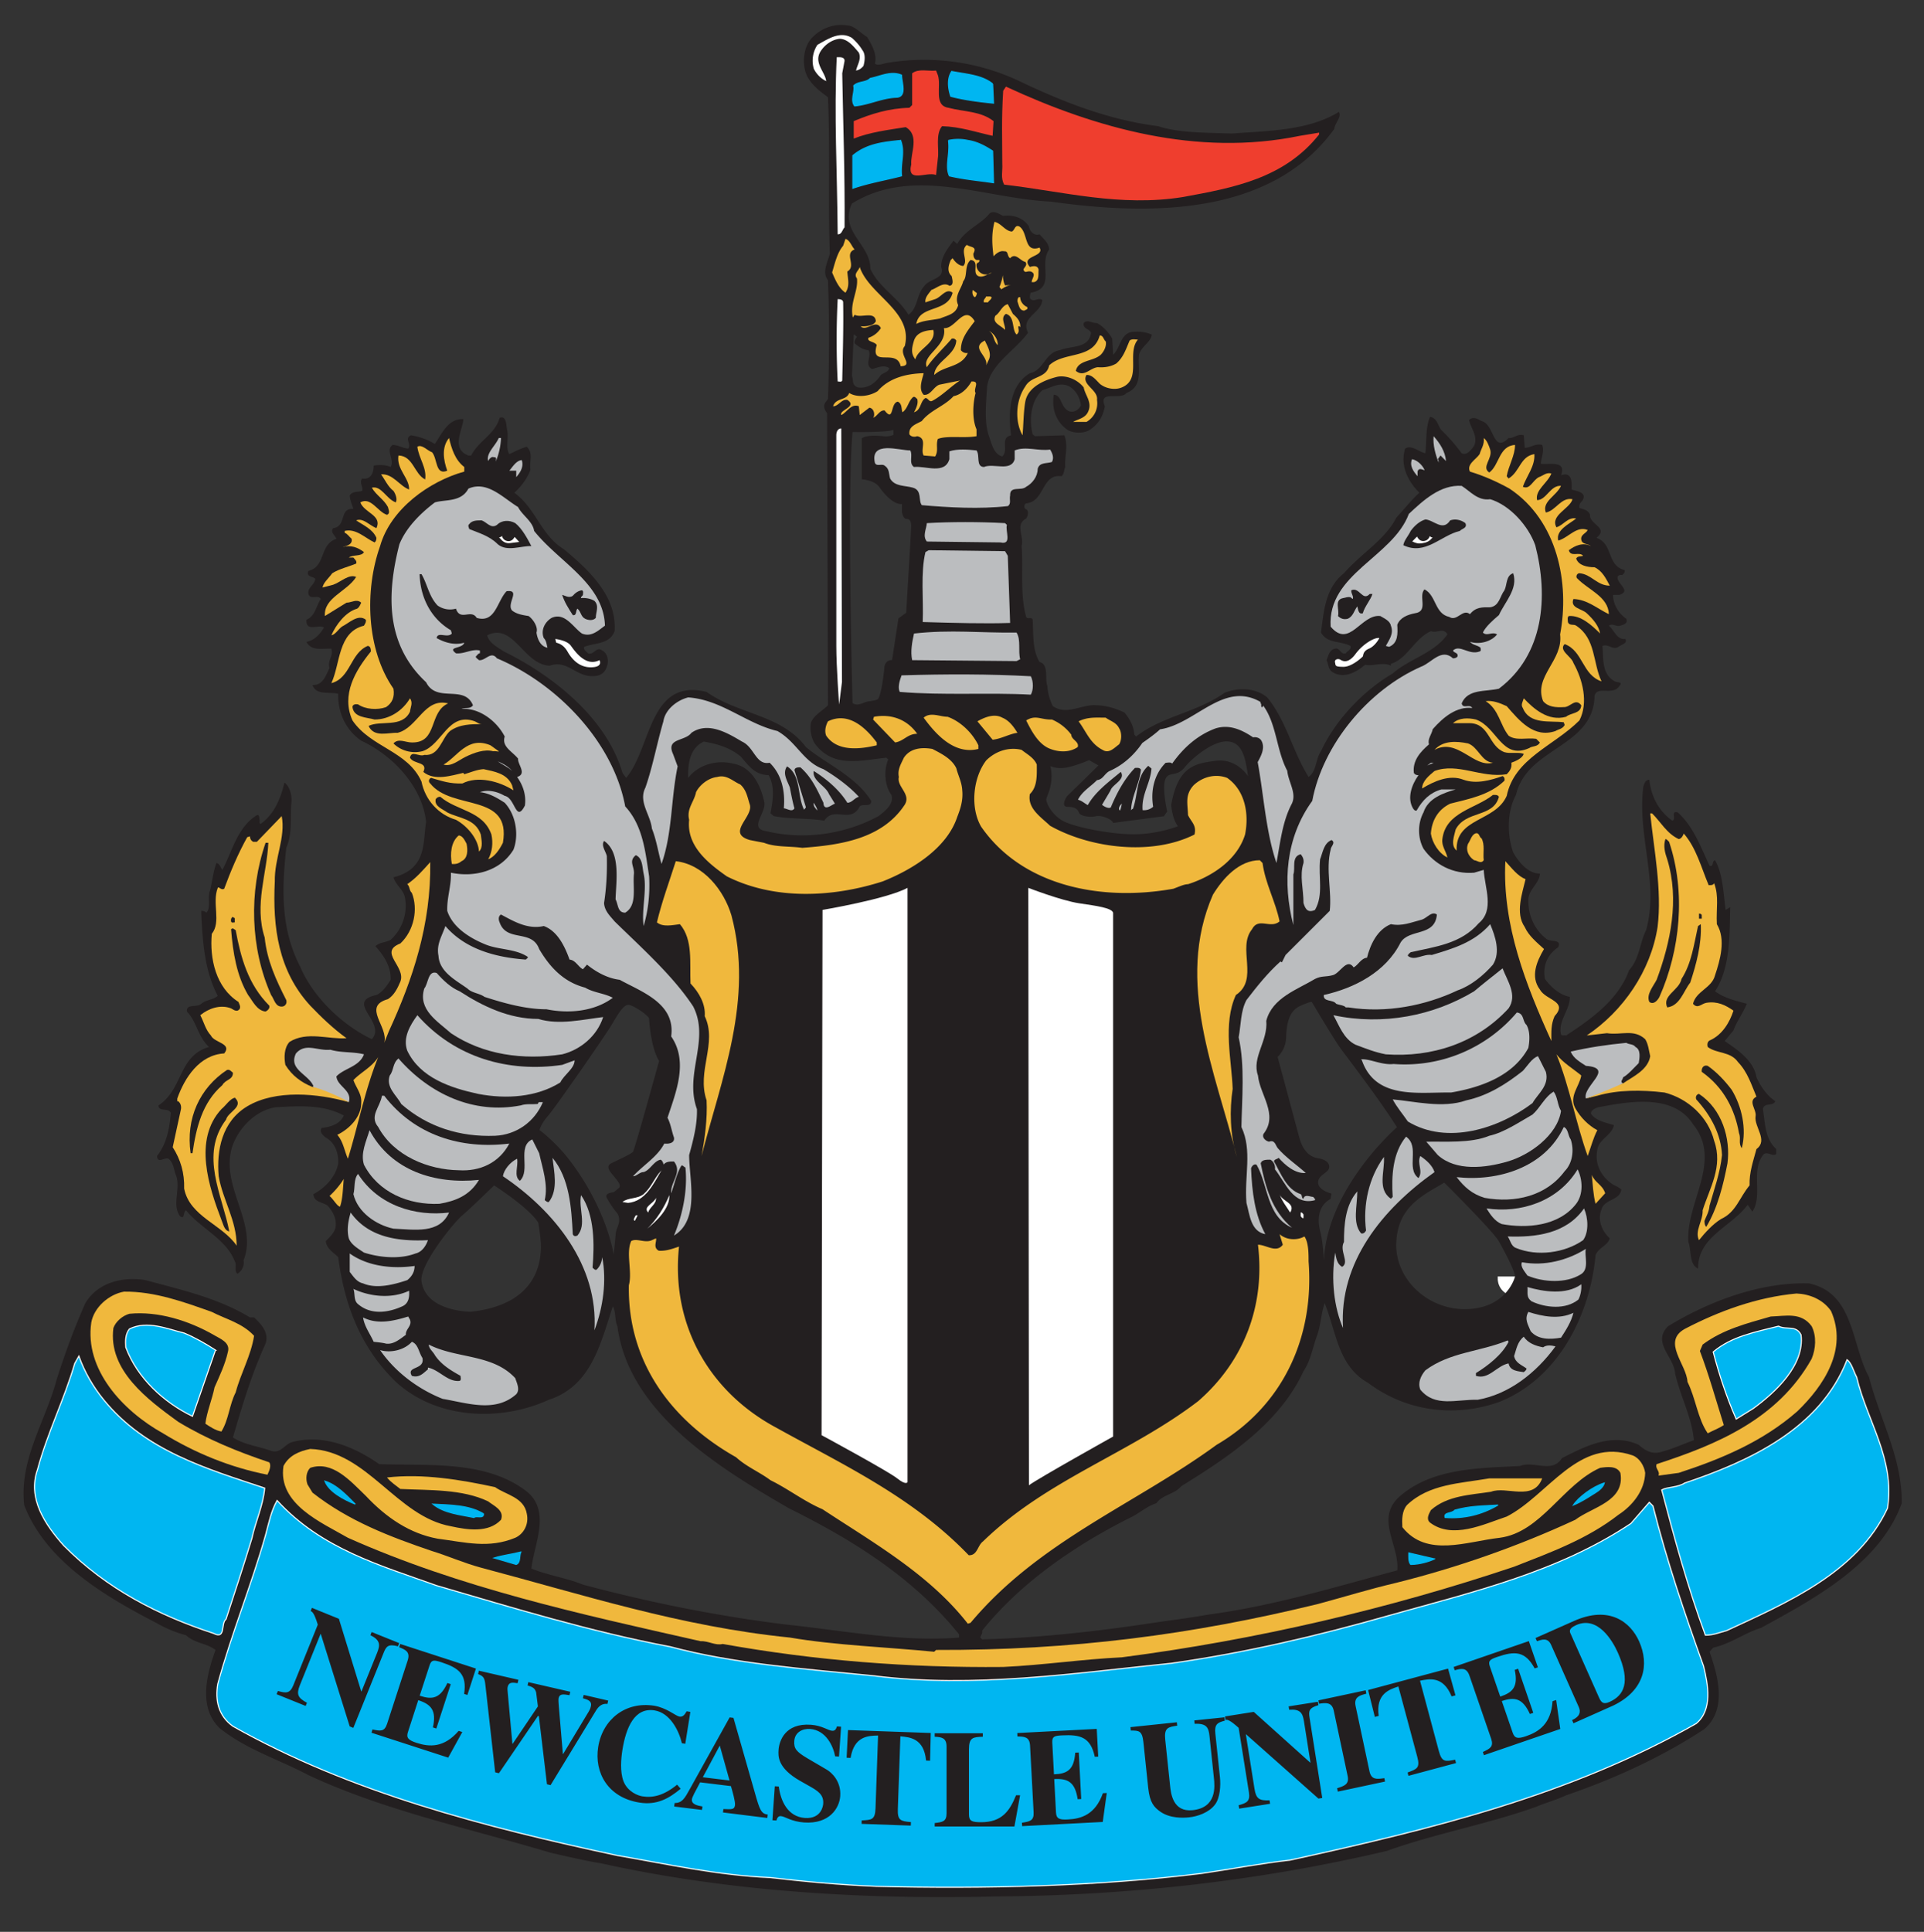 <svg width="255" height="256" fill="none" xmlns="http://www.w3.org/2000/svg"><rect width="100%" height="100%" fill="#333333" stroke="none"/><path d="M200.8 169.155v.175-.175ZM200.8 169.337c.007.204 0 .12 0 0Z" fill="#fff" stroke="#fff" stroke-width="4.592" stroke-miterlimit="3.864"/><path d="M200.8 169.337c.007.204 0 .12 0 0Z" fill="#231F20"/><path fill-rule="evenodd" clip-rule="evenodd" d="M247.726 182.504c-2.375-4.328-1.947-11.157-7.982-12.436-6.281-.183-13.04 2.255-18.654 5.67-2.192 2.192.794 4.082.914 6.218.674 3.042 2.199 5.726 2.501 8.894-1.398.485-2.803 1.16-4.265 1.525-1.222.429-2.255-.183-3.049-.913-3.597-1.644-7.194.246-10.18 1.763-1.279 2.073-3.717.309-5.544 1.04-5.241.302-11.761.183-16.152 4.208-2.986 2.923.182 6.338-.127 9.626-8.22 2.199-16.335 4.693-24.984 5.852-2.374.429-4.876.731-7.314 1.096-7.616 1.16-15.421 2.01-22.728 2.193l-.246-.239c.063-.309.365-.548.246-.914 5.234-6.527 12.674-11.522 19.925-15.119 1.04-.548 2.009-1.399 3.169-1.764.913-1.222 2.318-1.103 3.295-2.255 6.218-3.843 13.04-8.354 16.208-15.239.977-1.462 1.216-3.169 1.834-4.82.485-1.461.485-2.74.97-4.201 1.524 3.716 1.77 8.346 5.733 10.545 4.932 3.717 11.34 4.687 17.368 2.558 7.798-3.049 12.07-11.459 12.801-19.441.365-1.04 1.581-1.222 1.89-2.255-1.096-.977-1.651-2.501-1.096-3.843.421-1.398 2.438-1.153 2.621-2.621-.373-.365-.858-.485-1.286-.787-1.462-1.04-2.256-2.684-1.89-4.454.126-1.398 1.953-1.946 2.192-3.288-1.096-.366-2.375-.548-3.042-1.525 0-.492.611-.731.976-.85 3.717-.675 9.872-1.953 12.555 2.248 3.963 4.883-.976 10.363-.611 15.605.429 1.159.064 2.929 1.279 3.534 0-4.265 4.272-5.417 6.583-8.466l.612.913c1.461-2.192-.31-5.487 1.524-7.623.548-.366 1.096.365 1.644 0v-.668c-1.524-1.398-1.461-3.414-1.77-5.304.182-.914 1.278-.302 1.651-1.033-1.097-.731-1.953-1.953-2.501-3.169-.366-2.255-2.558-3.66-4.209-4.812l1.159-1.406c.429-1.222 1.286-2.318 1.771-3.534-1.342-.365-2.986-.73-4.209-1.651 2.136-3.288 1.89-7.798 2.017-11.15l-.611.366c-.31-2.256-.366-4.75-1.406-6.584-.484.127-.119.914-.73.731-1.16-2.438-2.073-5.115-4.209-7.068-1.033-.246-.119.913-.724 1.096-1.89-1.342-2.81-3.288-3.049-5.424-.548 0-.674.548-.794.914-.85 6.4 2.136 12.801.366 19.019-.858 1.707-.858 3.779-2.256 5.304-1.405 3.899-4.995 6.457-8.346 8.649-.246-.056-.555.063-.675-.119-.428-1.827 1.222-3.296 1.159-4.996-1.342-.246-2.557-1.342-3.295-2.375-.302-1.651.246-3.175 1.771-4.208.485-1.159-1.16-.611-1.644-1.159-1.406-1.096-2.319-2.923-2.319-4.94-.119-1.461 1.525-2.374 1.525-3.653-1.581 0-2.803-1.525-3.534-2.803-.794-2.256-.857-5.368.365-7.616 1.462-6.345 10.3-6.282 10.419-13.167.366-1.342 2.445.056 3.296-1.279.548-.61-.429-.428-.612-.61-1.833-.977-1.468-3.17-1.644-4.694.851-.31 1.335.604 2.129.12.372-.303 1.223-.43.921-1.04-1.16.126-1.462-1.153-2.2-1.764.485-.365.977.183 1.532 0 .358-.12 1.026-.239.787-.913-1.096-.731-1.763-2.01-1.763-3.169h.85c1.644-.548-.366-1.461-.246-2.375.119-.246.372-.309.611-.246.239-.182.429-.484.302-.667-2.374-.611-1.462-3.478-3.717-4.272 1.707-1.342-.976-1.77-.85-3.05-.246-.666-.913-.73-1.405-.912-.063-.366.063-.668.365-.914.731-1.16-.667-1.279-1.398-1.524 0-.731.183-2.438-1.405-1.89.794-2.073-1.763-1.335-2.677-1.525.057-.85.485-1.644.183-2.494-.977-.246-1.525.428-2.319.365l-.119-1.644c-.857-.246-1.286.422-2.017.365-2.128 2.13-1.826-1.833-3.597-2.255-.421-.246-1.152-.674-1.644-.126.246 1.103 1.223 2.136.675 3.414-.365.492-.977 1.342-1.652.977-.793-1.04-1.643-2.073-2.683-3.05-.478-.547-.541-1.643-1.518-1.763-.611 1.462-.429 3.225-.611 4.813-.914-.183-1.827-1.16-2.684-.611-.667 2.199.302 4.264 1.89 5.852-1.159 1.04-2.01 2.192-3.049 3.288-1.525 2.986-4.686 4.757-6.942 7.377-2.501 1.954-2.684 5.122-3.049 7.862.913 1.525 2.494 1.04 3.899 1.77.183.486-.428.668-.611.978-.667.238-.794-.794-1.398-.612-.794.12-.913.977-1.159 1.525.302.54.182 1.278.913 1.644 1.405.794 2.986 0 4.209-1.04 1.032.246 2.311-.422 3.407.126v-.245c2.192-.668 3.112-3.352 5.305-4.328.857.309 1.644-.548 2.192.428-1.764 2.502-5.059 3.232-7.251 5.178-3.962 2.319-7.616 6.218-9.506 10.3-.731 1.04-.548 2.621-1.644 3.415-2.136-3.415-2.93-7.433-5.487-10.546-1.525-1.279-3.843-1.342-5.67-.604-3.661 2.62-8.164 3.042-11.705 5.79l-.239-.247c-.063-1.096-.548-2.01-1.286-2.922-1.152-.549-2.311-.914-3.653-.977-2.01-.183-3.963 1.398-5.853.12a6.899 6.899 0 0 1-.731-2.678c-.358-.857.246-2.873-1.032-3.175-.977-1.581-.794-3.654-.914-5.607-.126-.421-.674 0-.857-.365-.85-2.986-.365-6.584-.611-9.387.372-1.278-.913-2.866.611-3.653.246-.366.429-1.096-.119-1.279-.183-.183-.183-.611.119-.73 2.501-.247 2.01-3.963 4.694-3.598.365-.309.302-.857.484-1.222-.119-1.399.436-2.74-.119-4.202l-3.9.12-.302-.246c-.492-2.01-.246-4.448 1.279-5.846 1.279-.372 2.318-1.16 3.597-.492.914.548 1.398 1.525 1.525 2.501-.309.612-.921.977-1.525.794-1.222-.491-.976-2.199-2.079-2.199-.303 1.834.309 3.66 1.897 4.694.786.428 2.072.428 2.803 0 1.159-.731 1.827-1.764 2.072-3.169-.913-2.255 2.073-.73 2.86-1.764 2.199-.857 1.525-2.992 1.644-4.82 0-1.152 1.707-1.945 1.707-2.922a4.9 4.9 0 0 0-2.311-.365c-1.827 0-1.771 2.072-2.803 3.049l-.12-2.136c-.428-.794-1.222-1.644-2.016-2.073-.611.064-1.279-.548-1.764 0-.126.794.731.731.97 1.28-.239 2.135-2.677 1.706-4.138 2.318-1.954.302-2.136 2.677-3.963 3.049-2.803 1.7-2.867 5.297-2.501 8.227-1.525.365-.246 1.946-1.16 2.803-1.159-.309-1.405-1.707-1.763-2.683-.675-1.954-.372-4.448-.246-6.584.422-2.986 3.717-4.75 5.424-7.13-1.04-2.074 1.764-2.558 1.89-4.329-.548-.428-1.159.429-1.644-.246 0-.239 0-.548.119-.724 3.415-.61.977-3.723 2.438-5.733-.119-.976-.667-1.278-1.278-2.009-.668.239-1.279-.31-1.405-1.04-.731-1.16-2.129-1.58-3.415-1.398-.548-.246-1.152-.73-1.763-.365-1.279 1.58-3.233 2.129-4.329 4.082l-.484-.429c-.738.977-1.644 2.073-1.644 3.478.604 1.58-1.525 1.525-2.2 2.494-1.096 1.16-.849 2.93-2.128 3.843-1.469-2.382-3.907-3.597-5.059-6.098.056-3.225-4.208-4.995-2.438-8.649 8.164-5.002 17.488-.674 26.389-.246 12.858 1.827 29.129 2.01 37.539-9.632.064-.787 1.04-1.581.612-2.256-4.082 2.502-9.387 2.502-14.2 2.867-3.295-.12-7.068-.063-9.751-.977-6.703-.85-12.802-3.288-18.654-6.091a29.612 29.612 0 0 0-17.122-2.319c-.611.064-1.342.485-1.771.12.31-1.216-.365-2.438-1.032-3.534-.851-.485-1.708-1.525-2.621-1.525-1.834-.302-3.597.429-4.813 1.77-1.103 1.343-1.222 3.654-.429 5.115.668 1.16 1.764 1.954 2.677 2.628.31 7.497 0 13.897.246 20.72-.246 1.096-1.096 2.437-.246 3.534.183 4.693.183 10.728 0 15.723l-.365.492c-.302.485-.056 1.033.246 1.398l.119 38.706c-.786.794-1.763 1.215-2.248 2.255-.183.913 0 2.01.485 2.803 2.438 3.289 5.972 2.256 9.506 1.89l.246.239c-.611 1.405-.485 3.478.428 4.701.359 1.215-.857 2.128-1.707 2.796-4.51 2.445-9.934 3.176-14.81 2.016-2.62-.365.119-2.501-.373-4.026-.477-2.128-1.644-4.51-4.082-4.932-2.129-.555-4.63.12-5.972 1.883-.056-1.763.183-3.955 2.073-4.812 1.77.302 3.478.793 4.939 2.016 1.096 1.335 1.89 2.375 3.654 2.431.857 1.525.555 3.351.246 5.059l.428.365c2.136.428 4.511.246 6.703.611 1.278-2.009 3.477.492 4.693-1.89.428-.428 1.525.183 1.525-.731-2.073-3.288-5.853-4.812-8.656-7.13-3.232-4.329-9.022-4.329-13.167-7.315-7.68-1.89-7.307 7.497-10.665 11.396l-.485-.667c-2.136-7.314-9.267-12.92-15.724-16.09-.794-.547-1.953-1.095-2.199-2.135 3.478-1.764 4.82 3.9 8.29 4.025 2.565-.913 3.661 1.954 6.457 1.28.555-.183.92-.549 1.103-1.16.303-.73.12-1.763-.61-2.136-.795-.604-1.097.675-1.89.373-.246-.246-.668-.556-.485-.858 1.342-.548 3.35-.302 4.018-2.072.31-4.63-3.351-8.045-6.702-10.848-3.043-1.827-3.717-5.424-6.584-7.497.977-.913 1.708-1.89 2.136-3.05-.182-1.151.422-2.191-.492-3.048-.85.246-1.524.611-2.311.976-.492-.787-.12-2.01-.246-2.986-.183-.667-.063-2.192-1.04-1.826-.604 2.192-2.74 2.986-3.773 4.995h-.365c-2.382-.913-.73-3.408-.675-4.813-2.009-.12-2.859 1.953-3.772 3.288-.984-.604-2.017-.97-3.176-1.152-.913.422.126 1.152-.358 1.764-.738-.057-1.342-.485-2.073-.485-.984.73.302 1.89-.253 2.923-.604-.303-1.58-.303-2.248-.183 0 1.04-.429 1.89-1.525 1.707-.428.548.183 1.16 0 1.644-.548.183-1.286 0-1.651.611.063.675.31 1.216.492 1.771-1.953-.126-.85 2.312-2.684 2.557-.422.549.246.914.428 1.406-2.311.786-1.341 3.653-3.716 4.264-.31.85.604.668.913 1.033-.063.794-.976 1.096-.913 1.89.12 1.04 1.279.12 1.644.794-.611.913-.73 2.255-1.89 2.74-.127 1.707 1.651.555 2.319 1.04-.548.913-1.286 1.707-2.32 1.89.612 1.279 2.137.85 3.296.913.302 1.033-.555 1.525-.246 2.558-.492.976-.857 2.318-2.255 2.255.485 1.405 2.192.857 3.408 1.16-.057 2.318.857 4.692 3.049 6.217 4.208 1.953 8.108 6.092 8.6 10.785-.366 2.255-.064 4.756-2.137 6.337-.667.492-1.405.794-2.191.977.302 1.04 1.334 1.651 1.524 2.684a6.09 6.09 0 0 1-1.897 5.606c-.604.366-1.461.302-2.01.85 1.097 1.223 2.073 2.684 2.01 4.448-.485.794-1.152 1.707-1.883 2.016-4.265.914 1.398 3.654-.611 5.853-3.963-1.89-7.806-5.607-9.506-9.633-2.565-4.932-2.438-10.173-1.834-15.724.857-1.946.492-4.018.675-5.972.12-.913-.183-2.135-.914-2.684-.492 2.073-1.342 4.209-3.169 5.488-.245-.12-.063-.366-.126-.548-.056-.183 0-.731-.365-.612-2.62 1.645-3.232 4.757-4.574 7.251-.239-.302-.302-.787-.787-.913-.428 1.159-.548 2.438-.85 3.66-.372.914.176 2.312-.492 2.923-.183-.183-.428-.239-.667-.239v.365c.182 3.9.485 7.68 2.192 10.905-.668.548-1.525.491-2.192 1.039-.555.548-2.01-.063-1.897 1.033 1.342 1.405 1.405 3.288 2.93 4.694-4.083 1.159-3.415 5.606-6.703 7.742.056.913 1.215.246 1.644.977-.183 2.128-.548 4.082-1.827 5.726.056 1.096.977.119 1.525.365.73.611.667 1.525 1.032 2.319.549 1.763-.61 3.78.485 5.297.675.492.366-.541.801-.787 1.883 2.375 5.298 3.78 6.457 6.766.302.485-.12 1.335.365 1.644.668-.428.914-1.159.794-1.77 1.947-4.94-3.112-9.752-1.524-14.994.787-2.437 3.042-4.875 5.789-5.297 3.232-.183 6.337-.365 9.021 1.096-.492 1.152-1.77 1.525-2.93 1.644-.358.548.183.977.548 1.279 1.223.667 1.708 2.072 1.645 3.414-.303 1.764-1.764 3.288-3.289 4.082.064 1.096 1.223 1.033 1.89 1.525.731.857 1.223 1.707 1.04 2.93-.183.667-.73 1.215-1.286 1.763.064.977 1.04 1.525 1.645 2.129.8 6.162 2.866 11.825 7.503 16.398 5.36 5.059 13.89 5.488 20.41 2.502 5.677-1.827 6.893-7.623 8.48-12.373.422.668.24 1.827.605 2.621 1.524 11.578 13.714 18.892 22.735 24.134 8.228 4.082 16.335 9.021 22.553 16.7v.429c-7.623.611-15.175-.914-22.799-1.708-9.386-1.159-18.098-2.929-27.056-5.304-2.192-.913-4.63-1.216-6.83-2.136.366-3.288 2.685-7.672-.73-10.3-5.424-4.082-12.92-3.288-19.44-3.534-3.296-2.311-7.44-4.019-11.523-2.923-.97.239-1.525 1.581-2.803 1.16-1.708-.612-3.534-.794-5.059-1.771 1.222-4.201 2.501-8.473 4.328-12.436.485-1.461-.611-2.62-1.525-3.47h-.548c-4.208-2.558-9.077-3.654-13.834-4.94-2.803-.484-6.274.183-7.981 3.05-1.468 3.295-2.684 6.639-3.787 10.054-1.454 5.55-4.995 10.609-4.32 16.7 2.866 7.497 10.784 12.134 17.487 15.604 1.285.731 2.564 1.279 3.97 1.645 1.151 1.103 2.74 1.039 3.899 1.953-1.16 3.232-2.32 7.56.547 10.363 3.59 2.859 7.856 4.145 11.762 6.218 10.173 4.749 21.33 7.061 32.115 10.293 2.2.491 4.693 1.096 6.71 1.405 17.002 3.773 35.045 4.813 52.357 4.384 17.916-.119 35.164-2.129 51.738-6.028 6.464-2.319 13.349-3.541 19.813-5.853 1.279-.548 2.677-.913 3.963-1.524 6.4-2.192 12.674-5.059 18.337-8.776 3.049-2.684 1.778-7.068.675-10.243l.484-.541c2.263-.492 4.153-1.954 6.345-2.628 7.004-3.836 15.724-8.466 18.646-16.511.064-6.035-2.922-11.157-4.327-16.7Zm-56.313-25.785s6.471 6.4 7.272 7.82c.794 1.412 2.101 3.92 2.115 4.616 0 0-.97 4.053-6.19 4.32-5.22.267-9.731-3.892-9.555-8.761.176-4.869 3.597-6.337 6.358-7.995Zm-20.958-19.202c.056-1.658.295-3.485 1.827-4.194 1.531-.703 1.595-.527 1.595-.527s2.824 4.777 3.716 6.014c.885 1.243 5.186 6.787 7.553 10.567 0 0-9.267 8.023-9.682 17.698 0 0-.119-2.536-.47-3.836-.359-1.3-.471-3.366 1.356-4.363l.119-.71s-1.77-.414-1.77-1.475c0-1.061 1.475-1.244 1.475-2.066 0-.829-1.061-1.061-1.356-1.117-.295-.063-1.89-.12-2.6-2.719-.702-2.6-2.887-10.736-2.887-10.736s1.061-.885 1.124-2.536Zm-31.244-35.993s.885.442 2.213.175c1.328-.26 2.923-.969 2.923-.969l1.236.709-4.159 4.068s-.969 1.412.091 1.412c1.061 0 1.328.359 1.504.801.176.443 1.504.619 2.213.443.703-.176 2.122.351 2.298.885l6.723-.885.443-.618s-.703-3.099-.26-4.251c.443-1.152 1.503-.267 2.564-1.595 1.061-1.328 3.808-3.54 5.663-3.45 1.862.085 2.389 1.862 2.74 4.602 0 0-1.496-2.388-4.243-2.037-2.747.358-5.045.71-5.93 5.845 0 0 .091 1.771.885 2.832 0 0-2.656 1.061-5.838 1.061-3.19 0-8.143-.977-9.563-1.862-1.412-.878-2.121-2.389-2.037-2.831.091-.443 1.068-2.122.534-4.335Zm-67.526 64.075c-.09 1.153-.175 7.258-9.295 8.228 0 0-5.979.014-6.527-4.061-.288-2.129 4.23-7.708 5.375-8.684 1.152-.97 4.25-3.998 4.25-3.998s4.63 2.958 5.853 4.939c0 0 .429 2.424.344 3.576Zm12.211-12.969c-.218.316-2.831 1.461-3.007 1.595-.175.14-.534.4.134 1.243.66.836 1.461 1.588.97 1.988-.486.401-.661.534-.661.534s-1.237.085-.927.703c.309.625.97 1.595 1.327 1.995.352.394.394 1.019.26 1.504-.133.485-.351.752-.393 1.37-.05.618-.267 2.698-.267 2.698s-.794-5.705-5.579-12.169c-2.016-2.726-4.243-4.335-4.243-4.335s.133-.752 1.103-1.862c.976-1.103 7.433-10.44 8.276-11.81.843-1.37 1.637-2.923 2.39-2.923.533 0 2.303 1.11 2.746 1.771 0 0 .176 3.808 1.328 5.662 0 0-3.232 11.734-3.457 12.036Zm29.256-108.297c.183 0 .246.183.429.302-.183.246-.366.548-.31.857.555.485 1.104.85 1.834.914.485.794-.611 1.946.485 2.5.675-.182 1.588-.61 2.255-.126-.056.492-.73.612-1.096.914-.73 1.103-1.77 1.834-3.042 1.644-.857-.302-.555-.914-.794-1.518l.239-5.487Zm6.949 36.865-1.026.752-.843 5.522s-.935-.099-1.026 1.026c-.099 1.124-.471 4.025-.941 4.208-.464.19-1.216.19-1.68.38-.47.182-1.025.463-1.595.09 0 0-.744-27.787 0-35.93 0 0 4.399.092 5.424-.28v.653s-.555.28-1.306.19c-.745-.092-2.242-.19-2.895.28v5.425s1.686.098 2.332 1.032c.661.935 1.869 2.333 3.001 2.242v1.124s.182.843.555.843c.379 0 .66.183.66.934 0 .752-.66 11.509-.66 11.509Z" fill="#231F20"/><path d="m131.559 11.115.12 2.557c-1.764-.183-3.836-.421-5.67-.913-.365-1.096-.485-2.375.127-3.288 1.889.365 4.025.484 5.423 1.644ZM119.489 9.955c0 .914.738 2.804-.604 2.93-2.016.056-3.66.97-5.614 1.152-.604-.786.064-1.826-.119-2.676.611-.612 1.588-.366 2.199-.977 1.279-.246 2.74-1.033 4.138-.429ZM131.56 20.016l.119 4.202c-1.953-.302-3.773-.429-5.852-.913-.605-1.342.126-2.867-.12-4.694a6.07 6.07 0 0 1 2.565 0c1.215.183 2.255.73 3.288 1.405ZM119.37 18.611c.611 1.644-.064 2.93.119 4.694-2.129.548-4.328.913-6.457 1.644V20.62c1.827-1.518 3.9-1.764 6.338-2.01Z" fill="#00B6F1" stroke="#00B6F1" stroke-width=".141" stroke-miterlimit="3.864"/><path d="M124.302 9.955c.491 1.462-.605 4.026 1.405 4.328 2.072.548 4.272.429 5.972 1.77l-.12 1.947c-2.192-.485-4.328-1.215-6.702-1.279-.914 1.096-.366 3.05-.555 4.265l-.239 2.2c-1.279-.493-3.9 1.158-3.288-1.406-.127-1.462 1.159-3.836-.738-4.932-2.312.365-4.75.667-6.886 1.517v-2.311c2.319-.977 4.694-1.707 7.378-1.77l.365-.366V9.716c.85-.674 2.129-.245 3.169-.365l.239.604ZM172.275 18l2.557-.422v.24c-4.63 5.852-11.396 7.067-18.043 8.29-8.346 1.342-15.843-.73-23.705-1.644-.485-.913-.182-1.707-.246-2.803 0-3.17-.119-5.853.12-9.633l.365-.548c11.832 5.487 25.356 9.33 38.952 6.52Z" fill="#EF3E2E"/><path d="M70.793 70.357c3.295 4.145 9.204 6.948 9.386 12.555-.794.548-1.763 1.58-3.049 1.04-1.16-.794-2.255-2.867-4.019-2.073-.913.548-1.461 1.644-1.04 2.677.366.372.366.857.492 1.279-.976-.183-1.342-1.216-1.461-2.01.239-.667-.373-1.707-1.04-2.192-.794-.126-1.58-.246-2.192-.73-.794-.914 1.215-2.804-.73-2.558-1.28 1.335-1.469 4.265-3.963 3.534-.73-1.222-2.192.485-2.748-1.222a2.86 2.86 0 0 1-2.437-.422c-1.16-1.222-1.342-2.81-2.13-4.152h-.245c.063 2.866 1.342 5.796 4.145 7.44l.12.429c-.548.667-1.89-.31-2.01.604 1.096.611 2.375.977 3.66.611-.245.85-2.318.485-1.102 1.406 1.103.119 2.072-.612 3.175-.373v.373c-.246 0-.372.302-.548.421 0 .183.24.31.422.485.857.126 1.588-1.279 2.382-.24 7.981 3.352 15.421 11.095 17.002 19.624 2.375 2.565 2.677 6.099 3.169 9.267.126 2.375-.127 4.574-.73 6.584-.303-2.136.484-4.876 0-6.949-.184-.857-.127-2.073-1.04-2.438-.97.794-.183 1.461-.24 2.438-.19 1.827.485 4.201-1.159 5.178-1.04 0-.913-1.096-1.278-1.763.056-2.319.73-6.218-1.525-7.743-.429.611.239 1.405.365 2.009.056 2.199-.063 4.272-.365 6.218.056 1.04.787 1.708 1.398 2.438 3.415 3.352 7.743 7.188 10.42 11.277 2.262 4.447-1.216 8.902.491 13.595.064 2.009-.492 4.138-1.033 6.091 0 3.169 1.462 8.593-2.01 10.666 1.153-2.748 1.828-6.036 1.519-9.022-.24-.063-.43-.484-.612-.119-.604 1.096-.85 2.375-1.279 3.534-.119-1.525 1.525-2.74.373-4.209-.555 0-1.04 0-1.405.429.063.063-.063-.548-.373-.667-.913.182-1.39 1.398-2.248 1.644-.548 0-.913.548-1.405.548 1.342-1.462 3.232-2.558 4.145-4.328.611.063 1.405-.057 1.286-.794-.31-.85-.429-1.827-.857-2.621 1.096-3.351 2.803-7.433.484-10.785.612-4.391-3.955-5.915-6.821-7.503-1.525-.176-3.05-.97-4.335-2.01l-.541.612c-.612-.302-.977-1.216-1.771-1.279-.611-1.707-1.58-3.78-3.415-4.447-2.128.484-3.962-.612-5.67-1.525-.421.246-.302.787-.182 1.04.92 2.677 4.272.85 5.241 3.534 1.469 2.494 3.295 4.384 6.099 5.115 1.096.667 2.5.73 3.66 1.342-2.438 1.826-5.852 2.128-8.782 1.524-2.74 0-5.607-.794-8.228-1.644-.667-.492-1.644-.492-2.255-1.103-1.524-1.096-3.716-2.192-3.836-4.328-.302-1.517.428-2.557.913-3.955 2.621 3.049 6.584 4.145 10.666 4.447.063-.12.309-.183.246-.365-1.651-1.096-3.844-.914-5.607-1.644-1.953-.794-4.328-2.193-5.059-4.448-.063-1.77.548-3.295.485-5.058 3.169.667 6.583-.246 8.29-3.05.731-1.89.366-4.574-1.159-6.218-1.032-.667-2.072-1.278-3.288-1.405 1.033-.365 2.256-.119 3.288.492 1.399.246 1.462 3.653 2.677 1.279.19-1.342-.239-2.684-1.032-3.78 1.341-.429.063-1.644.126-2.438-.794-.977-2.2-1.581-1.77-2.923-1.097-2.136-3.471-3.843-5.727-3.66.485-.24 1.153.063 1.518-.485-1.152-2.803-4.813-.246-6.211-3.05-5.368-4.995-5.241-11.641-3.541-18.28.857-2.137 2.684-4.026 4.7-5.551 1.398-.422 3.471 0 4.448-1.827 2.494-1.096 4.573 1.216 6.583 2.438.54 1.096 1.946 1.89 2.129 3.169Z" fill="#BBBDBF"/><path d="M103.035 96.872c2.564 1.462 3.414 4.082 6.098 5.052 1.644.977 3.415 2.262 4.693 3.661-.611.182-.913.793-1.524.793-1.096-1.77-2.804-3.168-4.448-4.208-.246 1.286 1.581 1.953 2.01 3.049l.794 1.279c-.429.126-1.462 1.103-1.525-.12-.794-1.644-1.524-3.351-3.049-4.693-.302 0-.731 0-.794.366l1.525 4.939-.246.302c-.914-1.708-.366-4.567-2.256-5.733-.667.92.064 1.953.373 2.81.175.913.358 1.89.604 2.74-.302.548-.914.056-1.405 0 .189-2.192-.239-4.447-1.883-6.035-1.827.372-2.017-2.073-3.66-2.803-1.947-1.16-4.511-2.684-6.703-1.16-.85 1.16-3.415.675-2.438 2.804l.61 1.644c-.912 4.391-.674 8.782-2.135 12.927-.428-1.468-.667-3.168-1.279-4.693-.182-1.834-1.826-3.534-.857-5.424.977-2.81 1.525-5.853 2.382-8.782.239-1.581 1.827-2.804 3.288-3.169 4.448.31 7.68 3.478 11.825 4.454ZM167.16 93.367c.007.119-.057.302.126.358.063-.056.127-.12.12-.246 1.812 2.473 1.749 5.944 3.203 8.663.148 1.524 1.328 3.028.562 4.44-1.236 2.396-1.496 5.15-1.995 7.778-1.419-4.181-1.686-9.057-2.487-13.37.471-.858 1.061-1.968.435-2.93-.252-.302-.618-.415-1.046-.352-1.42-.948-3.078-1.77-4.961-1.187-2.417.892-4.278 2.572-5.768 4.672-.183-.246-.611-.112-.857-.112-1.553 1.553-2.002 3.759-1.658 5.824a1.786 1.786 0 0 1-1.398.45c-.162-2.073 1.032-3.555 1.18-5.508l-.429-.359c-1.623 1.434-1.334 3.801-2.037 5.705-.119 0-.183.127-.239.19.028-1.77 1.096-3.492 1.307-5.389-.183-.302-.492-.239-.794-.232-1.44 1.49-2.438 3.394-3.204 5.235-.302.189-.857-.099-1.159-.345.351-.611.766-1.285 1.124-1.904.225-.801 2.045-1.44 1.356-2.459-1.56 1.3-3.365 2.614-4.37 4.399-.436-.232-.808-.598-1.3-.71.534-1.103 1.679-1.735 2.523-2.6.786-.077.962-.815 1.622-1.187 1.757-.759 3.253-2.073 4.385-3.738.723-.499 1.686-1.187 2.346-1.805 4.68-.696 8.417-6.43 13.286-3.647l.127.365Z" fill="#BBBDBF"/><path d="M126.747 101.805c.246.976.73 1.833.787 2.929.126 1.342-.239 2.431-.668 3.534-1.398 4.202-6.035 7.005-9.871 8.53-6.647 2.136-14.382 2.501-20.663-.668-2.501-1.763-5.36-4.019-4.995-7.496-.366-1.469.667-2.375.913-3.661.485-.969 1.644-1.89 2.803-2.009 1.279-.366 2.129.611 3.042.976.857.731.977 1.771 1.286 2.684.485 1.644-3.169 3.773 0 4.694.604.119 1.216.238 1.883.365 1.532.604 3.358.428 5.066.667 4.995-.365 10.602-1.159 13.588-5.726.857-1.405-1.096-2.381-.787-3.66-.19-.977.239-1.644.667-2.558.85-1.278 2.375-1.405 3.78-1.159 1.159.611 2.557 1.279 3.169 2.558ZM137.412 101.32c0 1.278.12 2.923-.913 3.899-.373 1.89 1.461 3.049 2.677 4.209 5.304 2.979 13.468 4.018 19.138 1.159.302-1.223-.421-1.651-.857-2.565-.056-1.587-.422-2.683.738-3.962 1.159-1.096 2.866-1.581 4.447-.977 2.375 1.651 2.923 4.757 2.375 7.504-1.033 3.344-4.321 5.543-7.56 6.583-.541 0-1.272.366-1.946.604-9.506 1.708-19.989-.309-25.476-8.227-1.461-2.501-1.096-6.464.668-8.775 1.222-1.223 2.993-1.827 4.693-1.405.674.548 1.651 1.039 2.016 1.953ZM129.67 98.762v.485c-3.169.794-5.607-1.89-7.251-4.145.913-.794 2.136-.12 3.169-.12 1.707.605 3.288 2.13 4.082 3.78ZM134.848 97.111c-1.033.127-2.129.794-3.289.914l-2.016-2.438c.857-.485 2.199-1.096 3.295-.485.913.365 1.525 1.222 2.01 2.01ZM121.562 97.238c-1.279 0-1.764.97-2.923 1.152l-2.923-3.042.12-.365c2.375-.43 4.447.421 5.726 2.255ZM148.323 96.507c.365.541.365 1.58 0 2.129-.674.492-1.342 1.279-2.199.73-1.644-.85-2.129-2.374-3.169-3.78 1.223-.604 2.319-.484 3.597-.484.548.428 1.399.611 1.771 1.405ZM141.986 97.357c0 .668 1.089.914.85 1.644-1.159.794-2.684.675-3.899.127-1.405-.675-2.256-2.319-2.93-3.66 1.286-.795 1.953-.064 3.414-.12a6.278 6.278 0 0 1 2.565 2.01ZM116.201 98.39v.372c-2.311.548-5.241.85-6.702-1.278-.246-.611-.064-1.342.238-1.897 2.628-1.279 4.877.674 6.464 2.803Z" fill="#F0B83D"/><path d="M120.648 59.692c.366.667-.238 1.707.492 2.192 1.518-.183 4.082 1.04 4.687-1.033v-1.04c1.103-.365 2.445-.239 3.597-.12.492.668-.12 2.136.976 2.193 1.279-.548 3.598.674 4.082-1.033v-1.16c1.469-.61 3.169.12 4.694-.119.309.485.548 1.096.246 1.644-.668.239-1.645 0-1.89.913 0 1.033-.731 1.947-1.525 2.375-.667.611-2.192-.182-2.129 1.16-.126.491.183 1.096-.309 1.405-3.717.421-7.862.182-11.396-.127-.485-.604.063-1.946-1.159-2.311-1.033-.31-2.438-.127-3.042-1.223-.183-.611-.064-1.279-.731-1.707-.373-.302-1.04.183-1.286-.365-.667-2.986 3.232-1.644 4.693-1.644ZM133.45 69.563c-.246.794.73 2.684-.85 2.318l-9.759-.119c-.605-.738-.057-1.651 0-2.438 3.168-.183 6.948-.183 10.363 0l.246.239ZM133.569 73.652l.309 8.895c-3.176.12-7.497 0-11.586-.12.127-2.93-.302-6.583.366-9.267l.428-.246 10.118.127.365.611ZM134.728 83.825c.612.977.183 2.438.485 3.534l-.485.246-13.834-.126c-.245-1.153 0-2.431.246-3.527 4.813-.548 8.958-.063 13.588-.127ZM136.618 89.615c.365.674.365 1.833 0 2.438-5.543-.302-11.705.126-17.368-.366-.309-.61 0-1.517.239-2.192 5.853-.182 11.705-.182 17.129.12Z" fill="#BBBDBF"/><path d="M119.917 45.858c-.976 1.096 1.342 2.62-.548 2.676-.484-2.43-4.082.246-3.168-2.803-.246-.485-1.342-.421-1.096-.97a3.062 3.062 0 0 0 1.644-1.285c-.668-1.279-1.953.548-2.677-.24.183 0 1.644.12 2.009-.674-.126-1.398-1.953-.365-2.81-.85l-.239.366c-.429-1.954.731-3.478.548-5.178-.492-.612.246-1.04.365-1.525 1.216 3.717 7.132 5.909 5.972 10.483ZM146.553 45.246c.126.548-.183 1.28-.668 1.77-1.04.914-2.993.668-3.295 2.13 1.103.913 1.89-.422 2.93-.485.85.063 1.7-.063 2.431-.492.976-.85 1.286-1.946 1.77-3.042.303-.246.731-.127 1.097-.127-1.525 1.771.547 5.242-2.129 6.338-.858.372-2.136.19-2.93-.485-.548-.548-1.033-1.215-1.764-1.16-.73 1.286 1.581 1.954 1.399 3.296.182 1.215-.366 2.318-1.399 2.923h-1.77c.611-.366 1.644-.485 2.009-1.399.548-1.222-.421-2.135-.604-3.175-.92-1.153-2.445-1.644-3.541-1.398-1.7.428-3.836 1.342-4.201 3.288-.246 1.405-.246 3.295-.366 4.454-1.04-1.834-.913-4.637.366-6.464.794-1.461 2.803-1.033 3.168-2.803 2.01-1.89 5.79-.73 6.703-3.963.485 0 .485.549.794.794ZM122.419 49.455c-.183.85-.731 2.073 0 2.86.913.126 1.279-1.033 2.073-1.336l2.74-.555c-1.223.794-2.375 2.017-3.654 2.684-.428.246-.555-.365-.92-.365-.724.428-.541 1.588-1.518 1.89.302-.548.605-1.216.422-1.77-.183-.12-.302-.366-.548-.24-.668.605-.668 1.462-1.398 2.01-.183-.365 0-1.096-.612-1.405-1.032.126-.492 2.81-1.763 1.159-.675-.056-.977.794-1.525.977.239-.183.239-1.216-.492-1.342l-1.278.976-.12-1.159c-.976-.422-1.587.794-2.318 1.16-.365-.668 2.199-1.097.794-2.01-.794-.127-1.16.85-1.89.85.365-1.16 1.77-.73 2.136-1.764 1.089.668 2.74.422 3.773-.245 1.587-1.827 3.962-2.319 6.098-2.375ZM129.304 52.075c-.365 1.342-.485 3.471.12 4.813v.914c-1.644.302-3.9-.12-5.122.365-.302.857.126 1.525-.359 2.319l-1.524-.127c-.485-.787.548-2.255-.857-2.557-.302.119-.787.119-1.033-.246-.12-1.096.913-1.342 1.644-1.764 1.159-1.461 2.986-1.953 4.208-3.295.97-.183 1.827-.97 2.375-1.946 1.223-.063.183.976.548 1.524ZM134.117 30.682c.428-.246.365-.914.976-.675 1.223.794.548 3.541 2.684 2.804.731 1.278-2.621 1.04-1.279 2.564.422-.127 1.033-.246 1.153.365-.057.612.126 1.462-.605 1.644h-.309c0-.484.675-1.096-.119-1.405-.548-.12-.731.31-.977-.239.064-.309.612-.61.246-1.04-.674-.119-1.278-1.278-2.009-.484-.429-.246-.183-.977-.794-.914-.485-.126-1.033.246-1.405.668-.183-1.581-.302-2.867.126-4.574.913.19 1.398 1.223 2.312 1.286ZM113.271 33.056c-1.461.549.309 2.193-.97 2.923.064 1.04.366 1.89-.245 2.81-.914-.61-1.342-1.707-1.771-2.683.372-1.223.675-2.62 1.462-3.534l.309-.92c.611.189.793.976 1.215 1.404ZM129.003 33.604c0 .183 0 .668.421.85h.365c.127.373-.365.31-.365.612-.056.611.429 1.16.977 1.286.428.056.73 0 1.033-.246-.485.182-1.153.73-1.764.484-.913-.421.246-2.009-1.033-2.135-.857.737-.365 2.136-.976 2.81-.246 1.033-1.223 1.946-.668 3.169-.309 1.215-1.405 1.342-2.382 1.763-1.096.246-2.255.246-3.168.73.428-2.557 4.145-1.46 4.813-4.138-.851-.674-1.518.605-2.312.85l-1.286.43c-.119-.612.429-1.16.794-1.652.731-.239 1.588-1.096 2.375-.548.674-.056.365-.913.309-1.279-.667-.61-.429-1.398-.126-2.135l.246-.24c.309.485.793.977 1.405 1.033.73-.73-.492-2.009.484-2.803.492.365 1.399.183.858 1.16ZM129.185 42.563c-.977 1.285-1.834 2.318-1.834 3.843.246.302.555.428.92.365-.857 1.953-3.112 1.644-4.454 2.923.063-1.764 2.803-2.558 2.929-4.567-.182-.246-.365-.31-.611-.246-1.032 1.222-2.375 2.438-3.295 3.78-.724-1.588 2.747-2.803 2.263-5.185 1.517.182 2.676-3.225 4.082-.913ZM123.698 43.722c.428 1.77-2.01 2.438-2.382 3.9-.604-.788-.485-1.462-.176-2.495.366-1.103 1.518-1.342 2.558-1.405ZM131.433 39.394c-.056.309-.358.428-.485.674h-.548c-.119-.365.246-.555.303-.794.245.057.548-.063.73.12ZM136.126 40.672c.19.366-.238.366-.358.492-.674 0-.731-.73-.92-1.222 0-.24.063-.668.365-.548 0 .548.429 1.096.913 1.279ZM134.243 41.593c.548.485 1.033.97.97 1.763-.056-.063-.12-.182-.239-.119-.063.365.239.73-.246 1.096-.667-.675-.183-2.382-1.405-2.74-.787.54-.056 1.398-.12 2.129-.548-.611-1.77-.914-1.278-1.89.611-.365.857-1.342 1.644-1.525l.674 1.286ZM132.227 45.731c-.604-.548-.421-1.398-1.152-1.883.604.302 1.215 1.096 1.152 1.883ZM131.074 47.621l-.372.794c.309-1.279-2.129-2.312-.175-3.288.358.787.906 1.644.547 2.494Z" fill="#F0B83D"/><path d="m129.48 38.846-.562-.422s-.148.492.133.85c.288.352.429-.428.429-.428Z" fill="#F0B83D"/><path fill-rule="evenodd" clip-rule="evenodd" d="M132.712 38.34s.73-.548 1.307-.562c-.204.02-.808.042-.808.042s-.288-.464-.288-1.349c-.176.963-.464 1.56-.464 1.56l.253.309Z" fill="#F0B83D"/><path d="M197.504 66.155c2.621.787 5.059 3.534 5.972 6.092 1.771 6.829 1.16 14.508-4.812 19.012-1.764.428-4.139 0-4.94 1.953.183.794 1.04 0 1.406.611-2.073-.246-3.843 1.216-5.241 2.803-.127.668-.731 1.342-.492 2.01-1.216 1.04-2.193 2.199-2.01 3.78.127.246.365.309.611.309-.913 1.279-1.524 3.042-.73 4.384.119.183.246.365.485.302.793-1.398 1.77-2.375 3.288-2.803h1.89c-1.644.492-3.654 1.159-4.265 3.049-.787 1.461-.787 3.351 0 4.813 1.461 2.072 3.906 3.414 6.71 3.175l1.271-.372c.127 2.382 1.469 5.305-.667 7.075-2.375 2.74-5.789 3.106-9.014 3.836-.127.12-.373.246-.373.485.921.738 2.01-.302 3.169-.119 2.81-.851 5.614-1.644 7.742-4.082.668 1.587 1.406 3.716.366 5.36-1.223 1.406-2.923 2.804-4.694 3.415-4.264 2.016-9.442 3.049-14.445 2.255h-.365c-.239-.302-.85-.302-1.279-.485-.428-.611-1.707-.182-1.644-1.159 4.082-.913 8.228-3.049 10.181-6.948 1.152-1.89 4.567-.731 4.813-3.717-.675-.485-1.279.428-1.954.667-1.461.373-2.621.914-4.145.612-1.827.73-2.74 2.747-3.162 4.447-.794.063-1.166.977-1.77 1.279-.913-1.335-1.834.857-2.804 1.04-.92.245-1.468.056-2.318.491-2.319 1.398-5.67 2.495-6.457 5.544.239 2.684-1.953 4.876-1.103 7.25.246 2.565 2.747 5.178.731 7.743-.239.548.372.97.738 1.033.786-.302.85.492 1.159.857 1.033 1.215 2.494 2.192 3.716 3.288-1.405.119-2.747-1.033-3.597-2.009-.182.182-.618.182-.618.484.92 1.588 1.651 3.717 3.541 4.328.246.183.063.548.365.612.127-.668.914-.246 1.286-.246.12.182.302.246.239.428-2.867.794-3.899-2.318-5.305-4.082.064-.548-.182-1.04-.604-1.279-.548 0-1.159 0-1.286.485.612 3.05 1.462 6.281 4.146 8.537-3.408-1.532-3.106-5.614-4.694-8.354-.365-.183-.667.246-.73.485.126 3.112.492 6.154 1.89 8.719-1.954-.365-2.073-2.621-2.501-4.145-.303-3.534.8-6.949-.668-10.054.063-3.717.485-8.108-.365-11.888.309-1.644.246-3.471 1.033-4.939 1.405-1.827 2.81-3.591 4.51-5.115l.19.119.484-.976 5.853-5.846c.302-2.501-.555-5.487.12-8.108 0-.428.73-.913.119-1.278-1.033.421-1.159 1.644-1.518 2.557-.253 2.375.485 4.693-.674 6.703-.913.428-1.279-.064-1.525-.914 0-1.89-.548-3.597 0-5.297.064-.436-.063-.801-.365-1.167-1.279.31-.668 1.834-.977 2.684v6.703c-1.461-5.607-1.032-11.579 2.502-16.455 1.398-7.433 7.377-14.684 14.445-17.796 1.342-.485 2.676-2.501 4.208-1.096.239 0 .485-.063.604-.246.12-.548-.484-.422-.604-.794.913-.85 2.129.674 3.534.126.239-.063.12-.309.12-.491-.429-.366-.977-.302-1.406-.787 1.342.421 2.867-.063 3.598-.977-.668-.428-1.335.302-1.883-.246.365-.787 1.335-1.644 2.129-2.318.793-1.764 2.557-3.471 1.89-5.544-.977.303-.794 1.525-1.16 2.256-.611.794-.667 2.072-1.89 2.255-1.032 0-1.89-.063-2.684.913-.969-.794-1.707 1.04-2.739.366-1.954-.422-1.708-2.86-3.289-3.654-.857.914.605 2.923-1.278 3.169-.921.183-1.953.548-2.326 1.525.063 1.159.126 2.438-1.089 2.922l-.428-.12c.428-.793 1.095-1.643.667-2.683-.12-.668-.913-.977-1.398-1.279-2.558-.302-4.082 4.384-6.583 1.405-.422-7.011 8.227-9.203 10.363-14.936 1.946-1.827 4.201-3.9 7.004-3.717 1.16.73 2.136 2.01 3.78 1.77Z" fill="#BBBDBF"/><path d="M199.942 133.625c-4.264 4.63-10.18 6.52-16.272 6.091-1.524-.302-2.564-.731-4.025-1.279-1.581-.794-2.129-2.501-2.923-3.906 6.583 1.405 13.286.063 18.654-3.169 1.215-1.032 2.494-2.009 3.772-3.042.612 1.644 2.01 3.534.794 5.305Z" fill="#BBBDBF"/><path d="M202.317 135.817c.492.85.428 2.072.245 3.049-2.009 3.717-6.28 5.234-10.236 5.909-4.328-.063-9.998.976-11.825-4.265l-.119-.126c1.159-.12 2.74.793 4.321.611a19.453 19.453 0 0 0 16.335-6.822c.977.119.731 1.159 1.279 1.644Z" fill="#BBBDBF"/><path d="M204.882 142.035c.484 1.826-1.04 2.859-1.771 4.145-4.447 3.351-11.276 5.607-16.518 2.438-.667-.977-1.461-1.89-2.009-2.93 2.867.246 6.646 1.223 9.752.127 2.803-.612 5.178-2.073 7.497-3.907.611-.667 1.222-1.707 2.009-1.946l1.04 2.073Z" fill="#BBBDBF"/><path d="M206.891 147.213c-.485 3.232-4.145 5.852-7.068 6.702-2.922.858-6.829 1.342-9.26-.85l-1.525-1.77c2.431-.063 5.846.246 8.347-.787 1.946-.429 3.899-1.771 5.726-2.81 1.04-.914 1.588-2.312 2.804-3.043.548.731.491 1.764.976 2.558Z" fill="#BBBDBF"/><path d="M208.177 150.993c.484 1.398.238 3.168-.801 4.208-2.431 3.288-6.577 4.265-10.602 3.534-1.644-.492-2.684-1.405-3.717-2.747 5.487.611 11.698-1.279 14.199-6.639.612.239.548 1.159.921 1.644Z" fill="#BBBDBF"/><path d="M208.9 159.522c-2.311 2.986-6.583 3.295-9.871 2.684-.914-.365-1.525-1.279-2.01-2.073 4.504.675 9.507-.913 12.071-5.178.667 1.335.787 3.288-.19 4.567Z" fill="#BBBDBF"/><path d="M209.821 164.342c-2.445 1.707-6.098 2.192-8.902 1.033-.667-.246-.73-1.033-1.096-1.525 3.597.126 7.743-.302 10.117-3.717.548 1.223.668 3.113-.119 4.209ZM209.448 168.909c-1.883 1.159-4.869 1.039-7.005.126-.365-.555-.976-1.159-.73-1.77 2.986.548 6.028-.246 8.473-1.771-.246.857.548 2.747-.738 3.415ZM209.202 172.204c-1.7 1.398-4.384 1.096-6.21.246-.731-.555-.485-1.04-.548-1.897 2.072.611 5.122 1.103 7.131-.366.056.612-.064 1.405-.373 2.017ZM208.535 173.967c-.302 1.223-.969 2.256-1.644 3.295-1.398.246-3.049.302-4.019-.857-.365-.913-.857-1.581-.309-2.557 1.89.611 4.089 1.033 5.972.119ZM204.516 178.541c.485-.365 1.153-.246 1.645-.126-2.621 3.597-6.218 6.344-10.3 7.075-2.867-.064-5.67 1.032-7.616-1.342-.366-.914.056-1.827.667-2.558 3.288-2.438 7.195-2.438 10.911-3.962l.12.182c-.851 1.708-2.74 3.169-4.328 4.146v.365c1.707.548 2.74-1.342 4.328-1.651.182 1.04 1.341 1.04 2.016 1.159.119-.119.358-.239.358-.485-.66-.484-1.461-.73-1.644-1.644.309-.913.429-1.89 1.286-2.564.548.857 1.581 1.222 2.557 1.405ZM191.652 61.097l-.731-.738-.358.492c.176.12.056.365.119.485-.428-1.096-.793-2.375-.674-3.535.857.977 1.525 2.01 1.644 3.296ZM188.793 62.249c.119.246-.738-.485-.914.246v.611c-.548-.611-1.103-1.405-.731-2.255.668.12 1.335.73 1.645 1.398Z" fill="#BBBDBF"/><path d="M167.335 114.367c.366 2.74 1.708 5.051 2.256 7.735-1.216 1.04-2.804-.611-3.654 1.04-2.009 2.494.977 6.64-2.136 8.712-1.77 3.843-.548 8.712-.428 12.436-.422 2.803-.366 6.028.555 9.021-2.81-11.22-8.234-23.164-3.176-34.743 1.342-2.192 3.478-4.574 6.218-4.574l.365.373ZM197.504 59.572c.365 1.215-1.223 2.312-.119 3.042 1.341-.97 1.278-3.534 3.414-3.653 0 1.398-.857 2.74-1.103 4.145l.246.302c1.525-.913 1.525-2.922 3.415-3.232.119 1.588-1.04 2.93-1.525 4.328.977.429 1.279-.85 2.136-1.278.548-.183.976-.668 1.644-.485-.485 1.278-2.192 2.192-1.89 3.534 1.223 0 1.771-2.01 3.169-1.89-.612 1.342-2.558 2.072-2.01 3.534 1.335-.246 2.01-2.073 3.534-1.764-.365 1.279-2.986 2.13-2.135 3.717.92-.246 1.524-1.405 2.62-1.16-.913.731-2.74 1.525-2.375 2.923 1.342-.365 2.438-2.009 3.9-1.398-.176.422-.977.612-.85 1.28.119.666.85.484 1.278.85-1.032-.549-2.136-.057-2.93.547.253.977 1.406.127 1.897.738-.309.12-.73 0-.92.365.302.914 1.468 1.153 2.438 1.153 1.04.491 1.525 1.524 2.016 2.438-1.707 0-2.438-1.525-4.025-1.645-.366 0-.548.549-.239.731 1.398 1.462 4.082 2.382 4.138 4.693-1.525-.73-2.859-1.953-4.693-2.009-.485 1.216 1.159 1.279 1.77 1.89.851.794 1.581 1.644 1.771 2.684-1.103-1.096-2.565-2.445-4.153-2.319-.239.183-.119.548-.119.794.183.548.794.24 1.096.485 2.621 1.707 2.199 4.94 3.358 7.377-2.564-.85-2.438-4.026-4.883-4.939-.85.85.921 1.644 1.16 2.501 1.222 2.192 2.016 5.242.794 7.616-3.415 3.415-8.593 5.003-9.633 9.998-1.524 3.471-6.822 2.867-6.639 7.251-.857-.731-.309-1.953-.127-2.804 1.342-2.557 5.003-1.524 5.733-4.328-.182-.302-.491-.245-.793-.245-2.256 1.826-6.274 2.262-6.703 5.852-.126.921.485 1.588.667 2.438-1.152-.548-2.009-1.946-2.192-3.169.12-1.707.921-3.168 2.558-3.962 2.374-.611 5.185-1.096 7.194-3.042.063-.246 0-.492-.246-.612-1.581.548-3.471 1.096-5.178.485-1.827-.73-3.899.183-5.487 1.159 0-.976.913-1.707 1.644-2.318 3.113-1.152 6.155.976 9.569.428.373-.365.731-.857.611-1.524.612-.239 1.405-.548 1.651-1.16-.611-.302-1.77 0-2.564-.238-2.129-.794-1.946-3.78-4.574-3.843h-2.248c.787-.731 2.002-.731 3.042-.485 2.804.976 3.415 5.424 7.068 3.78.429-.31 1.103-.127 1.405-.738l-.485-.485c-1.222-.183-2.683.302-3.66-.421-1.159-1.469-1.279-3.478-3.042-4.574.913-.127 1.883.246 2.796.667 1.708 1.954 3.597 4.272 6.464 3.295.365-.246.913-.246 1.215-.793l-.119-.366c-1.763-.246-4.51.366-5.424-1.89-.309-.428 0-.85.126-1.286 1.272 1.35 3.225 3.113 5.607 2.445.611-.548 1.946-.365 2.01-1.524-.794-1.04-1.462.302-2.319.246-1.04.056-2.073 0-2.74-.794-1.286-3.295 2.684-5.368 2.255-8.839 1.279-6.766-.309-15.056-6.702-19.32-1.652-.914-3.422-1.708-5.249-2.256-.485-.977.858-1.644 1.286-2.319.176-.667.667-1.278.541-2.129.436.303.674.977.857 1.525Z" fill="#F0B83D"/><path d="M197.87 101.074c-2.558.731-4.693-3.352-7.743-1.707 1.16-1.28 2.93-1.16 4.448-.85 1.349.484 1.77 2.437 3.295 2.557ZM202.197 116.496c-.428 1.826-1.398 4.51-.119 6.337.548 1.222 1.644 2.073 2.558 2.93-.97 1.644-1.827 3.653-.548 5.36.794 1.462 3.78 1.525 1.953 3.535-.492 1.096-.429 2.009-.429 3.295-3.351-7.378-6.52-15.366-6.098-23.832.794.85 1.644 2.009 2.683 2.375ZM209.575 142.52c-.246 1.461-1.652 2.74-.794 4.327.667 1.216 1.77 2.319 2.923 2.923-.549 1.04-.851 2.255-1.279 3.422-1.581-4.391-2.375-9.148-4.145-13.476.92 1.159 2.199 1.89 3.295 2.804ZM212.744 158.124l-1.279 1.398c-.309-1.215-.366-2.557-.492-3.836.436 1.096 1.405 1.279 1.771 2.438Z" fill="#F0B83D"/><path fill-rule="evenodd" clip-rule="evenodd" d="M166.008 112.238c-.394.119.449-.611.506-1.061.056-.457.281 1.012.281 1.012s-.394-.056-.787.049Z" fill="#231F20"/><path d="m189.158 101.446.484-.372h.366l-.85.372Z" fill="#BBBDBF"/><path d="M196.345 111.072c.485.85.189 1.946.302 2.922-.366.548-.906 0-1.272 0-.737-.484-1.159-1.334-.801-2.192.309-.428.436-1.096.92-1.342.612-.245.549.548.851.612Z" fill="#F0B83D"/><path d="M192.2 68.959c.674-.246 1.468-.064 2.016.365.309.667-.492.73-.731 1.033-2.564.611-4.573 3.295-7.496 1.89.12-.675.667-1.223.977-1.89.484-.668 1.152-1.279 1.946-1.525 1.096.063 2.318 1.644 3.288.127Z" fill="#231F20"/><path d="M210.186 145.569c-.492-1.651 3.962-4.026 0-4.328-.738-.492-1.651-.977-2.01-1.89 2.375-.548 4.806-.914 7.37-1.159.366.245.914.126 1.216.548.731.365.548 1.461.429 2.135-.668.668-1.405 1.525-2.073 1.89 0 .246-.485.612 0 .794-1.475.9-4.447 1.89-4.932 2.01Z" fill="#BBBDBF"/><path d="M218.961 107.784c1.16 1.152 1.946 2.676 3.534 3.407.366-.056.548-.428.667-.731 1.652 1.89 2.319 4.511 3.296 6.83.245 0 .548.063.73-.246.668 1.763.246 3.351.359 5.424 1.222 2.009.435 4.756-.239 6.766-.429 1.707-2.494 2.072-2.923 3.779.611.731 1.096 0 1.764-.126 1.461-.239 2.564.309 3.597 1.04-.485 1.524-1.461 3.168-3.042 3.899-.366.127-.492.492-.366.914 1.209.92 2.986.548 4.019 2.009 1.279 1.342 1.764 2.993 2.438 4.574-1.215.611.063 1.707-.12 2.62-.189 1.406 1.701 3.169.12 4.328-.428 1.588-.976 3.113-.913 4.813-1.342 1.588-1.771 3.541-3.78 4.454-1.096.668-2.136 1.827-2.923 2.804-.611-1.223.548-2.558.485-3.963.913-2.93 2.74-5.789 1.524-9.204-.794-3.168-3.477-5.606-6.583-6.4-3.049-.366-6.218-.366-8.902.428-.484.12-1.032.246-1.517.366 2.375-.879 3.422-1.356 4.932-2.01 1.342-.92 3.295-1.77 3.597-3.597-.183-.738-.246-1.588-.667-2.255-1.525-1.405-3.232-.492-5.066-.794l-2.677.302c4.813-3.225 8.474-8.529 9.387-14.382.604-4.932-.492-10.237-.977-15.049h.246Z" fill="#F0B83D"/><path d="M221.216 111.556c2.256 6.703 1.462 14.389-1.278 20.544-.246.485-.794 1.096-1.342.668-.429-.977.485-2.01.97-2.93 1.833-4.932 3.049-10.602 1.405-15.963-.302-.857-.548-1.763-.246-2.684.182 0 .365.246.491.365ZM225.545 121.308v.429h-.365v-.668c.175 0 .365.057.365.239ZM224.02 130.21c-.913 1.152-1.342 3.049-3.049 3.288-.731-1.581 1.588-2.255 1.89-3.773 1.342-2.079 1.644-4.573 2.192-7.011l.365-.246c.127 2.684-.604 5.304-1.398 7.742ZM229.508 144.409c1.341 2.2 2.009 5.179 1.341 7.743-.492-.667-.07-1.279-.372-2.009-.548-3.113-2.009-6.043-4.932-8.108-.063-.429.183-.977.794-.794 1.208.85 2.248 1.953 3.169 3.168ZM228.952 154.161c-.548 2.804-1.271 5.853-2.803 8.41-.183-.119-.246-.428-.246-.787.246-.618.618-1.222.674-2.016.612-2.192 1.406-4.328 1.651-6.703-.126-2.747-1.468-5.241-3.414-7.377-.126-.302 0-.667.365-.731 3.05 2.017 4.209 5.916 3.773 9.204Z" fill="#231F20"/><path d="M238.704 176.89c.492 4.026-3.408 7.623-6.337 9.759l-2.256 1.398c-1.215-2.74-2.255-5.852-3.049-8.895 2.445-2.072 5.551-2.62 8.656-3.414 1.103.548 2.319-.183 2.986 1.152ZM246.081 182.504c1.342 5.726 5.122 10.848 4.082 17.368-4.018 8.592-13.468 12.555-21.33 16.215-.914.239-1.771.605-2.803.605-2.319-6.275-4.082-12.738-5.79-19.258.794-.422 2.129-.302 3.049-.914 8.347-2.803 17.98-7.131 21.514-16.335.604.429.857 1.525 1.278 2.319Z" fill="#00B6F1" stroke="#fff" stroke-width=".141" stroke-miterlimit="3.864"/><path d="M212.624 196.52c-.127.548-.738 1.033-1.159 1.279-.977.611-1.89 1.223-2.93 1.644.611-.97 2.501-2.431 4.089-2.923Z" fill="#00B6F1" stroke="#00B6F1" stroke-width=".141" stroke-miterlimit="3.864"/><path d="M57.872 210.115c10.237 2.986 20.361 6.092 30.963 8.101 8.41 2.255 17.734 2.93 26.881 3.843 13.342 1.708 26.874-.365 39.549-1.651 9.878-1.398 19.44-3.653 28.834-6.33 11.094-3.113 22.363-5.733 32.052-12.19l2.445-2.81.485.491c1.826 7.251 4.208 14.263 6.703 21.212.611 2.494 1.222 5.789-.97 7.616-16.7 9.506-34.926 13.953-53.818 18.098-3.843.429-7.989 1.223-11.769 1.771-13.707 1.707-28.883 2.065-43.026 1.707-4.876-.19-9.323-.611-14.08-1.159-7.005-.302-13.588-1.771-20.298-2.93-17.613-3.773-35.347-8.34-50.951-17.122-1.953-1.398-2.375-3.471-2.01-5.607 1.827-6.702 4.448-13.04 6.338-19.749.428-1.581.73-3.169 1.524-4.567 5.853 6.4 13.652 8.592 21.148 11.276Z" fill="#00B6F1" stroke="#fff" stroke-width=".141" stroke-miterlimit="3.864"/><path d="M198.544 199.443c-2.199 1.286-4.51 1.827-7.011 1.651-.246-.731.913-.492 1.278-.976 1.953-.549 3.597-.549 5.733-.675ZM190.127 206.581c-.604.302-1.946.731-3.162.731-.309-.365-.245-1.103-.245-1.525l3.407.794Z" fill="#00B6F1" stroke="#00B6F1" stroke-width=".141" stroke-miterlimit="3.864"/><path d="M242.674 173.721c2.248 5.066-.921 9.879-4.455 13.293-4.574 4.019-10.117 6.338-15.724 8.164l-2.684.366c.246-.605-.484-.914-.245-1.525 7.869-2.557 16.033-5.909 20.543-13.953.548-1.342.675-2.986 0-4.328-1.405-1.89-3.414-1.342-5.424-1.279-3.169.913-6.337 1.707-9.021 3.717l-.365.85c1.222 3.232 2.135 6.527 3.168 9.815-.611.429-1.461.731-2.129 1.096-1.341-1.946-1.588-4.63-2.684-6.822-.119-2.319-3.414-5.305-.365-7.012 4.567-2.382 9.57-4.208 14.811-4.693 1.644.063 3.471.73 4.574 2.311ZM59.762 202.253c2.192.485 4.996.907 6.64-.857.492-1.278-1.033-1.89-1.7-2.438-3.415-1.644-7.743-1.461-11.642-1.644-.611-.492-1.223-.857-1.77-1.524 4.756-.548 9.814.302 14.325 1.278 1.461 1.033 3.836 1.342 4.208 3.534.303 1.405-.428 2.684-1.531 3.176-3.534 1.461-6.576.604-10.3.119-3.654-.674-6.759-2.747-9.506-5.669-2.136-2.073-4.448-4.694-7.37-3.717-.548.548-.619 1.461-.366 2.192l.668 1.096c4.813 3.78 10.3 5.853 15.85 7.742 2.01.612 4.201 1.581 6.457 2.193 13.588 3.597 26.452 7.805 40.961 9.267 6.028 1.032 13.04 1.278 19.131 1.883l.246-.239c17.923.056 33.949-2.01 50.643-6.099 3.597-.969 6.709-1.946 10.363-2.803 8.044-2.009 16.089-4.813 23.712-8.347 2.255-1.707 6.646-2.438 5.979-6.218-.492-.976-1.778-.794-2.684-.667-4.939 2.192-7.806 8.536-13.293 9.267-4.384.485-9.688 2.677-12.92-1.405-.056-1.04-.057-2.136.611-2.93 2.923-2.796 7.011-2.859 10.911-3.534h7.012c-1.166 3.113-4.757.977-6.773 1.771-2.677.421-5.79.484-7.982 2.438-.246.484-.667 1.152-.119 1.644 2.986 2.255 7.068.246 10.174-.794 5.487-2.804 9.506-10.602 16.7-8.101.914.358 1.525 1.398 1.651 2.311-.063 2.319-1.651 4.328-3.541 5.551-4.138 3.225-9.014 4.995-13.834 6.885-16.518 5.551-34.132 9.689-51.984 12.007-5.185.246-10.427 1.033-15.731 1.279-12.548.119-24.921-.85-37.174-3.049-.977.246-1.89-.422-2.923-.366-15.97-3.597-31.876-7.068-46.75-13.707-3.478-2.016-9.323-4.454-8.536-9.513.73-1.398 2.072-1.953 3.54-2.255 7.553.246 11.453 8.958 18.647 10.243Z" fill="#F0B83D"/><path d="m28.56 178.906-3.049 8.776c-3.78-1.827-7.314-5.052-8.838-9.141-.064-.85-.064-1.77.484-2.438 2.382-1.159 5.003 0 7.251.548 1.469.611 2.93 1.461 4.152 2.255ZM13.743 185.49c5.487 6.766 13.658 9.14 21.337 11.705-.182 2.248-1.222 4.447-1.707 6.702-1.096 3.598-2.255 7.125-3.415 10.666-.73.548 0 2.74-1.644 1.89-7.257-2.375-14.143-5.853-19.869-11.642-2.501-2.804-4.82-6.274-3.478-10.061 1.286-4.813 3.534-9.26 4.94-14.08l.547-.97c.731 2.073 1.89 4.082 3.289 5.79Z" fill="#00B6F1" stroke="#fff" stroke-width=".141" stroke-miterlimit="3.864"/><path d="M47.088 199.324c-1.525-.605-3.478-1.644-4.026-3.05 1.588.492 2.867 1.89 4.026 3.05ZM64.09 200.602c0 .731-.913.183-1.278.492-1.707-.365-3.963-.548-5.431-1.77 2.382.119 4.763.119 6.71 1.278ZM69.03 205.661c-.246.548 0 1.405-.612 1.651l-2.93-.857c1.167-.366 2.382-.485 3.541-.794Z" fill="#00B6F1" stroke="#00B6F1" stroke-width=".141" stroke-miterlimit="3.864"/><path d="M28.069 173.848c1.89.976 4.025 1.461 5.606 3.168-.428 2.684-1.763 4.94-2.438 7.497-.85 1.644-.913 3.597-1.89 5.185-.787-.126-1.58-.674-2.129-1.04.183-1.524.914-3.288 1.216-4.812.674-1.525 1.405-3.05 1.77-4.694.366-1.278-1.096-1.77-1.89-2.262-3.295-1.883-7.377-3.169-11.157-2.796-.913.246-1.826 1.033-2.129 1.89-.73 5.606 4.567 9.506 8.593 12.428 3.836 2.319 7.862 3.963 12.064 5.368.309.422 0 1.159-.24 1.644-4.939-.976-9.569-2.866-13.84-5.487-5.361-2.986-10.42-8.473-9.506-14.684.365-2.016 2.318-3.724 4.328-4.089 4.082-.056 8.044 1.405 11.642 2.684Z" fill="#F0B83D"/><path d="M36.83 224.083c1.068.295 1.588.365 2.044-.752l3.246-8.038c-.477-1.552-.73-1.714-.948-1.805l.169-.422 3.575 1.448 2.959 9.618.035.007 2.08-5.136c.407-1.019.428-1.658-.9-2.318l.168-.415 3.647 1.468-.169.422c-1.285-.337-1.545.014-1.876.829l-4.032 9.984-.478-.197-3.83-12.239-.034-.014-2.74 6.787c-.492 1.222-.268 1.686.934 2.332l-.169.422-3.85-1.553.169-.428ZM53.046 217.851l10.033 3.26-1.132 3.499-.435-.141c.4-2.606-.689-3.435-3.035-4.201-.963-.309-1.293-.338-1.539.4l-1.314 4.04c1.665.555 2.705.393 3.668-1.679l.45.147-1.912 5.881-.456-.147c.498-2.242-.218-3.05-1.94-3.612l-1.362 4.209c-.254.766.014 1.082 1.138 1.447 1.707.555 3.625.682 5.578-1.588l.485.155-1.869 3.393-10.173-3.302.14-.435c1.026.217 1.581.337 1.932-.745l2.733-8.41c.373-1.152-.344-1.426-1.13-1.736l.14-.435ZM80.503 225.797c-.633-.091-1.124.246-1.497.857l-6.035 9.907-.478-.12-1.075-9.028-.12-.021-5.17 7.588-.499-.12-1.3-11.599c-.105-.928-.246-1.138-.962-1.419l.098-.45 5.241 1.208-.105.45c-.653-.098-1.16-.176-1.314.485-.042.189-.035.4-.007.618l.632 6.921.036.007 3.344-4.954-.232-1.855c-.14-.442-.295-.688-1.138-.92l.098-.443 5.565 1.279-.106.45c-.78-.127-1.3-.225-1.44.379-.05.211 0 .675.021 1.04l.541 6.365.035.015 3.373-5.6c.098-.169.217-.344.302-.724.168-.73-.45-.892-1.054-1.068l.105-.442 3.246.751-.105.443ZM90.212 237.038c-1.553 1.286-3.14 2.2-5.452 1.834-4.208-.667-6.014-3.99-5.48-7.363.583-3.667 3.625-6.07 7.42-5.473 1.622.26 2.88 1.363 3.343 1.44.485.078.71-.274.963-.702l.492.077-.675 4.23-.45-.078c-.386-1.665-1.566-4.019-3.625-4.349-2.634-.414-3.78 2.234-4.264 5.284-.169 1.089-.33 2.838.147 4.096.555 1.426 1.94 1.918 2.502 2.009 1.405.225 2.845-.105 4.608-1.546l.471.541ZM101.699 240.91l-5.88-.731.056-.45c1.138.05 1.469.071 1.539-.527.056-.484-.359-1.904-.541-2.515l-4.082-.499c-.668 1.244-1.047 1.946-1.09 2.242-.083.688.78.85 1.399.955l-.063.457-3.682-.45.056-.457c1.005-.021 1.328-.604 2.038-1.897l5.255-9.456.506.063 2.874 10.047c.576 2.037.794 2.691 1.665 2.761l-.05.457Zm-5.009-4.968-1.293-4.63-2.248 4.202 3.541.428ZM110.686 232.739c-.239-1.3-1.188-3.471-3.338-3.626-.955-.063-1.995.415-2.079 1.595-.07.991.253 1.412 1.735 2.291l2.586 1.517c.597.351 1.911 1.504 1.77 3.499-.112 1.595-1.433 3.724-4.791 3.492-1.736-.127-2.509-.801-3.078-.843-.379-.028-.499.295-.59.583l-.527-.035.316-4.504.527.035c.239 1.869 1.152 3.998 3.464 4.167 2.192.147 2.41-1.644 2.424-1.883.091-1.223-.738-1.722-1.883-2.368l-1.18-.667c-3.022-1.722-2.909-3.289-2.853-4.125.084-1.11.822-3.555 4.286-3.309 1.461.099 2.276.759 2.803.794.422.035.527-.232.647-.576l.548.042-.274 3.956-.513-.035ZM120.712 241.921l-6.52-.231.014-.457c1.342-.063 1.777-.084 1.833-1.623l.338-9.626c-1.279.029-3.169.057-3.64 2.965l-.527-.021.183-3.667 10.967.386-.091 3.675-.534-.021c-.26-2.937-2.143-3.099-3.401-3.211l-.337 9.632c-.056 1.546.387 1.602 1.736 1.736l-.021.463ZM134.447 242.041H123.88v-.457c1.026-.126 1.574-.182 1.574-1.293v-8.852c0-1.209-.752-1.244-1.574-1.293v-.464h6.38v.464c-1.279.049-1.841.07-1.841 1.679v8.621c0 .878.401 1.026 1.623 1.026 2.761 0 3.787-1.518 4.623-3.576h.534l-.752 4.145ZM134.827 229.654l10.532-.548.196 3.668-.456.028c-.555-2.579-1.883-2.965-4.342-2.839-1.005.057-1.328.148-1.293.935l.225 4.229c1.756-.07 2.663-.59 2.817-2.873l.471-.021.323 6.168-.471.022c-.337-2.27-1.299-2.769-3.105-2.67l.232 4.412c.042.808.4 1.012 1.581.941 1.791-.084 3.632-.66 4.637-3.477l.513-.028-.534 3.836-10.68.555-.028-.45c1.04-.169 1.602-.253 1.546-1.384l-.471-8.832c-.056-1.208-.829-1.201-1.672-1.215l-.021-.457ZM162.333 228.017c-.984.246-1.384.492-1.258 1.694l.611 5.803c.113 1.068.028 2.719-.646 3.611-.808 1.082-2.354 1.595-3.45 1.7-.794.085-2.515.155-3.808-.751-.85-.612-1.391-1.195-1.602-3.155l-.639-6.077c-.162-1.532-.632-1.518-1.665-1.518l-.049-.45 6.147-.646.049.45c-1.194.182-1.756.26-1.587 1.862l.639 6.07c.105 1.04.372 3.541 2.986 3.267 3.204-.33 2.951-3.12 2.824-4.279l-.583-5.55c-.112-1.11-.393-1.7-1.967-1.616l-.049-.45 3.997-.414.05.449ZM164.166 239.224c1.061-.303 1.546-.506 1.363-1.701l-1.363-8.557c-1.208-1.089-1.503-1.096-1.735-1.054l-.077-.457 3.815-.604 7.489 6.724.028-.007-.864-5.473c-.168-1.082-.484-1.645-1.96-1.525l-.07-.45 3.878-.611.07.45c-1.271.365-1.314.801-1.173 1.665l1.679 10.637-.506.077-9.583-8.508-.035.007 1.145 7.216c.204 1.306.64 1.587 1.996 1.517l.07.457-4.096.646-.071-.449ZM183.572 236.083l-6.26 1.335-.098-.45c.948-.295 1.63-.52 1.398-1.623l-1.841-8.656c-.253-1.18-1.103-1.039-1.939-.92l-.091-.443 6.26-1.335.091.45c-.829.211-1.686.415-1.426 1.63l1.841 8.656c.246 1.145.969 1.047 1.967.906l.098.45ZM192.98 233.631l-6.309 1.693-.113-.442c1.258-.457 1.673-.605 1.279-2.087l-2.501-9.309c-1.216.4-3.014.983-2.607 3.899l-.513.133-.892-3.562 10.595-2.838.984 3.541-.513.14c-1.11-2.733-2.951-2.332-4.187-2.079l2.494 9.309c.4 1.504.836 1.419 2.163 1.159l.12.443ZM192.656 220.9l9.97-3.429 1.202 3.478-.429.141c-1.251-2.312-2.621-2.326-4.953-1.525-.956.33-1.244.506-.991 1.251l1.384 4.012c1.665-.555 2.396-1.307 1.918-3.542l.45-.154 2.009 5.845-.449.155c-.956-2.087-2.01-2.304-3.724-1.714l1.44 4.18c.26.766.661.857 1.785.471 1.693-.583 3.309-1.644 3.499-4.63l.478-.162.548 3.836-10.118 3.478-.14-.428c.941-.443 1.461-.682 1.096-1.757l-2.881-8.368c-.394-1.138-1.138-.92-1.946-.702l-.148-.436ZM208.359 227.94c1.054-.471 1.166-1.103.892-1.714l-3.667-8.242c-.45-1.018-1.201-.723-1.883-.499l-.19-.421 5.101-2.262c4.679-2.087 7.49.14 8.635 2.712 1.363 3.077.723 6.484-3.422 8.494l-5.283 2.354-.183-.422Zm3.583-2.958c.302.668.584.899 1.384.548 1.869-.836 2.867-2.557 1.089-6.548-.681-1.525-2.641-4.911-5.515-3.632-1.075.477-.871.885-.689 1.25l3.731 8.382ZM65.86 69.563c.668-.668 1.645-.668 2.432-.24.913.732 1.587 2.01 2.135 3.043-1.342-.056-3.231.794-4.447-.239-1.096-1.103-2.438-1.468-3.78-2.016-.056-.183-.246-.485 0-.668.366-.484.977-.484 1.644-.484.675.239 1.223 1.152 2.017.604ZM77.257 78.83c-.064.183-.31.246-.246.429.548-.064 1.278.056 1.77.365.668.667.183 1.461.183 2.255-.365.422-1.04.302-1.405.12-.611-.302-.548-.977-1.033-1.342-.246.246-.063.976-.611.85-.548-.85-1.096-1.7-1.406-2.677.31.063.92.485 1.406.12.302-.366.73-.668 1.215-.731.246.126.127.428.127.611Z" fill="#231F20"/><path d="m68.819 71.818-1.258.155c-.344.042-.752-.064-1.096-.422-.105-.091-.19-.253-.33-.337.161-.021.267-.05.393-.197 0 0 .134.696.892.696.534 0 .787-.562.787-.562l.612.667Z" fill="#fff"/><path d="M181.541 78.71h.359c-.239.787-1.033 1.645-1.279 2.558-.611.183-.611-.548-.731-.913-.421.548-.548 1.341-1.278 1.644-.485.12-.914 0-1.279-.366.239-.794-.548-2.135.667-2.374.303-.064.612-.183.977-.127l.302.246c.19-.302-.239-.73-.182-1.16 1.096-.484 1.468 1.525 2.444.492Z" fill="#231F20"/><path d="M187.176 71.748s.541.288.949.274c.393-.014 1.054-.113 1.412-.457.113-.084.204-.239.344-.33-.161-.028-.267-.056-.386-.204 0 0-.155.689-.92.668-.527-.021-.766-.597-.766-.597l-.633.646Z" fill="#fff"/><path d="M67.87 102.17c-.548-.548-1.342-.85-1.89-1.279.73.309 1.462.731 1.89 1.279Z" fill="#BBBDBF"/><path d="M61.533 61.884v.61c-4.63 1.28-9.76 4.94-11.157 9.872-2.073 5.853-1.827 13.715 1.77 18.893.183 1.16-.182 1.897-.976 2.445-1.16.421-2.747.302-3.717-.366-.302-.063-.738 0-.738.366.19 1.398 1.834 1.335 2.93 1.644 1.953 0 3.717-1.16 4.693-2.81.429.618.057 1.166 0 1.77-1.04 2.2-3.899 1.096-5.487 1.89.731 1.588 2.62.85 3.843.913 2.677-.667 3.534-4.693 6.703-3.899-2.62 1.16-1.342 5.241-4.813 5.178-.857 0-1.77-.604-2.438.126.914.914 2.375 1.399 3.837 1.033 2.627-.85 3.414-5.241 6.948-3.962.302.126.548.372.913.372-1.398 0-2.922 0-4.201.913-1.16 1.033-1.405 3.352-3.415 3.169-.667.302-1.707-.674-1.89.365.485.914 2.438.485 1.771 1.89 1.461 1.216 3.717.485 5.297.12l.127.183c.85-.246 1.644-.612 2.557-.675 1.398.309 3.106.555 3.78 2.136l.183.674c-1.89-1.222-4.757-1.953-6.766-.913-1.644.056-2.677-.309-4.145-.738-.366.127-.366.555-.12.738 2.86 3.653 10.785 1.152 9.633 7.862-.436.85-1.04 1.827-1.954 2.192.549-.977.668-2.192.43-3.288-1.104-3.176-4.575-3.113-6.774-5.002-.239 0-.421.063-.604.302-.246.976.97 1.342 1.525 1.77 1.524.794 3.716.794 4.447 2.93.063.667.365 1.7-.246 2.255-.056-1.524-1.398-3.295-3.05-4.208-2.31-.675-4.081-2.621-4.566-5.059-1.827-4.082-6.703-4.51-9.148-8.108-1.524-3.414.373-6.583 2.445-9.14 0-.31-.063-.731-.428-.731-2.319.977-2.256 4.265-4.813 4.932 1.215-2.614.85-6.759 4.321-7.616.127-.246.31-.428.246-.794-1.033-.787-2.192.429-3.169.92-.492.366-.85 1.033-1.398 1.153.604-1.398 1.89-3.106 3.415-3.534.302-.183.421-.548.54-.794-.604-.548-1.278 0-1.946 0l-2.866 1.77c-.183-2.438 2.93-3.232 4.145-5.178-.976-.428-2.016.668-3.049 1.033l-1.398.365c.056-.61.85-1.278 1.278-1.89.977-.604 2.136-.85 3.17-1.278.126-.366-.183-.548-.366-.794h-.611c.548-.429 1.707-.12 2.009-.73-.787-.612-1.764-.977-2.796-.668 0-.063 1.398-.183 1.152-1.103-.302-.24-.548-.668-.913-.787v-.246c1.524-.365 2.74.976 3.962 1.524.183-.119.246-.365.246-.61-.492-1.16-1.707-1.645-2.684-2.312.914-.373 1.77.667 2.684 1.032.794-1.707-1.588-2.009-2.136-3.414 1.405-.794 2.319 1.279 3.534 1.644.485-.183.183-.73.127-1.033-.555-1.033-1.525-1.525-2.136-2.557 1.278-.31 1.89 1.461 3.169 1.946.245-.365 0-1.096-.303-1.525-.73-.548-1.103-1.461-1.644-2.192 1.581-.12 2.431 1.525 3.717 2.01.063-1.525-1.707-2.677-1.405-4.511 1.953.063 2.072 2.438 3.534 3.176.246-1.525-.85-2.81-1.033-4.335.604-.366 1.279.492 1.953.737.724.85.422 3.106 2.01 2.438-.492-1.342-.794-3.112.238-4.328.31 1.343.794 2.923 2.017 3.837Z" fill="#F0B83D"/><path d="M66.1 99.55c.063.126-.302-.057-.73 0-1.16-.303-2.502.182-3.654.737-.977.485-1.89 1.335-2.93 1.033 1.834-1.033 3.169-3.836 6.218-2.558l1.096.787ZM61.835 111.802c.183.858.183 1.947-.667 2.319-.366.302-.738.421-1.286.365-.24-1.342-.12-2.93.92-3.78.548.057.787.668 1.033 1.096Z" fill="#F0B83D"/><path d="M60.921 131.362c3.106 2.017 6.583 3.661 10.42 3.661 2.747.85 5.972.063 8.6-.246-.802 2.501-2.994 4.328-5.432 4.939-5.178.794-10.482.063-14.747-2.803-1.77-1.581-4.391-3.106-3.534-5.916.548-.667.485-2.431 1.644-2.066.913 1.033 1.89 1.947 3.05 2.431Z" fill="#BBBDBF"/><path d="m74.51 141.114 1.644-.604c0 1.096-1.398 1.89-1.89 2.93-3.106 1.946-7.124 2.248-10.904 1.517-3.66-.793-7.68-2.135-9.387-5.733-.611-1.7.366-3.351 1.342-4.693 4.995 5.67 12.127 7.623 19.195 6.583Z" fill="#BBBDBF"/><path d="M69.03 146.482c.667-.246 1.58-.119 2.191-.183.183-.063.057-.309.366-.246h.365c-1.096 2.621-3.534 4.328-6.337 4.455-4.63.183-8.965-1.159-12.436-4.209-.611-1.159-2.073-2.199-1.525-3.78.548-.667.373-1.644 1.16-2.255 4.089 4.693 9.934 7.434 16.215 6.218Z" fill="#BBBDBF"/><path d="M50.924 145.203c4.026 5.242 10.18 7.132 16.58 6.338-1.341 2.557-3.899 3.716-6.702 3.534-4.026-.057-8.6-1.883-10.672-5.726-1.216-1.462.246-2.621.492-4.146h.302Z" fill="#BBBDBF"/><path d="M63.48 156.353c-1.216 2.073-3.106 2.804-5.242 3.169-4.082.19-8.108-1.517-9.998-5.178-.485-1.525.31-3.112.738-4.574 2.86 5.368 8.656 7.195 14.501 6.583Z" fill="#BBBDBF"/><path d="M59.516 160.681c-1.278 2.867-4.566 2.256-7.37 2.136-2.318-.492-4.756-2.192-5.304-4.574.246-.85 0-1.953.611-2.684 2.677 4.209 7.616 5.67 12.063 5.122Z" fill="#BBBDBF"/><path d="M56.713 164.342c-.239.731-.794 1.581-1.644 1.763-2.073.794-4.757.548-6.83-.119-.723-.492-1.707-1.04-2.009-1.89-.302-1.159-.056-2.375.246-3.415 2.375 3.352 6.4 3.844 10.237 3.661ZM54.95 167.756c0 .787-.366 1.399-.977 1.883-1.644.548-4.026 1.223-5.852.429-.85-.183-1.28-.913-1.77-1.525v-2.438c2.38 1.708 5.676 2.073 8.599 1.651ZM54.219 171.044c.063.851-.063 1.708-.92 2.073-1.883.85-4.139 1.159-5.846-.302-.611-.492-.365-1.342-.611-2.016 2.192 1.032 5.058 1.342 7.377.245ZM54.338 174.881c.302.857-.611 1.222-.548 2.009-.794.555-1.588 1.286-2.62 1.166-.43-.126-1.097-.182-1.645-.246-.491-1.096-1.222-2.016-1.405-3.231 1.89.976 4.026.484 5.98-.12l.238.422ZM55.982 179.939c.366 1.651-2.192 1.04-1.398 2.382.977.309 1.525-.365 2.129-.857v-.239c1.525.302 2.62 1.946 4.208 1.763.246-.119.12-.421.12-.667-1.216-.674-2.557-1.461-3.408-2.747-.253-.485-.8-.85-.8-1.398 3.66 1.89 8.473 1.215 11.459 4.454.19.604.674 1.518.126 2.129-2.803 2.494-6.52 1.152-9.752.611-3.232-1.278-6.281-3.541-8.29-6.464 1.398.429 3.231 0 4.208-1.096.85.303.913 1.406 1.398 2.129ZM41.418 144.044l.12-.126c-.668-1.581-3.352-2.192-2.312-4.321 1.271-1.462 2.86-.309 4.567-.492 1.398.428 3.049.246 4.447.611-.604 1.644-2.614 1.827-3.654 2.923.12 1.342 2.13 1.834 1.645 3.414-.907-.393-3.809-1.686-4.813-2.009ZM66.402 58.047a8.938 8.938 0 0 1-.668 3.05c-.119.239.246-.612-.245-.492-.359-.183-.668.246-.787.492-.31-1.04.97-2.017 1.398-3.05h.302ZM69.149 60.97c.302.857-.183 1.644-.73 2.255v-.85h-.914c.421-.491.913-1.342 1.644-1.405Z" fill="#BBBDBF"/><path d="M36.422 116.798c-.309 6.098.485 11.888 4.694 16.461 1.517 1.581 3.042 3.043 4.812 4.321-2.381.183-5.24-.969-7.56.492-.73.794-.73 2.073-.547 3.042.913 1.469 2.128 2.326 3.597 2.93.674.049 3.646 1.251 4.813 2.009-4.083-1.159-9.69-1.707-13.469.556-3.351 2.009-4.082 5.845-3.78 9.26.548 3.168 2.382 5.852 2.382 9.204-1.897-2.811-6.218-3.844-6.956-7.56.063-2.073-.485-3.9-1.517-5.488.365-1.644.73-3.351 1.096-5.051.063-.429-.063-.794-.366-1.04h-.126v-.365c.976-2.747 2.93-5.79 6.218-5.972 1.096-1.342-1.335-1.405-1.764-2.382-.73-.787-.913-1.764-1.405-2.684 1.103-.906 2.684-1.454 4.082-.906.246.119.492.365.857.302.611-.302.246-.794.12-1.159-2.986-1.89-3.836-5.727-3.534-9.022 1.278-1.58 0-4.082.794-6.091.12-.246.421.365.85.119.857-2.318 1.826-4.63 3.049-6.829l.365-.119c0 .309.12.548.429.73h.485l3.295-3.414c.548 2.803-.977 5.607-.914 8.656ZM51.535 136.667l-.611 1.525c.611-2.136-2.986-4.813.492-5.79.85-.548 1.279-1.461 1.644-2.318.787-2.01-2.986-3.9 0-5.059 1.827-1.707 2.375-4.567 1.524-6.703-.365-.302-.245-.857-.61-1.152 1.158-.794 2.072-1.834 3.049-2.93.119 8.291-2.319 15.542-5.488 22.427Z" fill="#F0B83D"/><path d="M35.565 111.683c-.182 4.082-1.89 8.227-.485 12.555.303 3.042 1.525 5.663 2.86 8.284.127.428-.12.794-.485.857-.976.119-1.096-.977-1.524-1.525-2.74-6.154-2.986-13.651-.731-20.171h.365ZM31.118 121.856v.373c-.183 0-.429.119-.492-.127-.056-.246 0-.484.246-.611.063.183.309.063.246.365ZM31.237 123.262c.675 3.653 1.645 7.194 4.448 9.997.126.366-.24.668-.485.787-1.16-.119-1.707-1.398-2.318-2.192-1.518-2.564-2.01-5.606-2.256-8.712.246-.246.373 0 .611.12ZM30.872 142.154c0 .977-.977.857-1.405 1.644-2.677 2.319-3.471 5.67-3.956 9.021h-.246c-.668-4.63 1.223-8.655 4.813-11.03.365-.12.548.182.794.365Z" fill="#231F20"/><path d="M29.958 148.372c-3.534 4.693-.491 9.998.429 14.81-.675-.119-.794-.976-1.04-1.524-1.644-4.328-3.773-10.602 0-14.684.611-.492 1.04-1.286 1.77-1.525 1.28 1.216-.913 1.883-1.159 2.923Z" fill="#231F20"/><path d="M108.339 107.411c-.182-.182-.611-.604-.485-1.033.183.303.422.668.485 1.033ZM148.443 107.411c-.302-.182-.064-.667.246-.913-.064.309-.127.667-.246.913ZM71.46 152.819c.429 1.954 1.223 4.146.738 6.218.183.12.302.302.541.246 1.286-1.651.675-4.082.492-5.852 2.255 2.74 2.501 6.583 2.684 10.117.12.302.365.302.611.183 1.272-1.469.12-3.534.485-5.361 1.827 2.677 1.77 6.576 1.524 9.625.183.127.303.366.548.246.429-.428.675-.976.731-1.644.611 3.106.127 6.64-1.033 9.689.541-8.53-5.24-15.787-12.126-20.417.12-.851.97-1.89 1.883-2.319.182.977-.485 2.319.365 2.93 1.468-1.405-.422-4.574 1.644-5.487l.913 1.826ZM187.998 156.115c.668-.914-.245-1.954.247-2.923.793.541 1.58 1.215 1.883 2.129-6.886 4.876-12.675 11.944-12.127 20.663-1.159-2.628-1.644-6.401-1.033-9.998.119.731.239 1.524.913 1.89 1.033-.611-.428-2.136.246-3.295 0-2.319.176-4.869 1.764-6.703 0 1.953-.668 4.145.491 5.55.303.12.549-.126.668-.365-.429-3.414.365-7.012 2.375-9.752.119 1.946-.914 4.265.913 5.544l.246-.246c-.183-2.804 0-5.853 1.771-7.982 1.89 1.335-.064 4.202 1.643 5.488Z" fill="#BBBDBF"/><path d="m83.229 159.403-.73-.12c.73-.611 1.945-.365 2.803-1.04 1.04-.913 1.398-2.128 2.374-3.168-1.04 1.77-2.136 4.145-4.447 4.328ZM85.905 160.681c-.73-.787.731-1.159 1.04-1.946.064.85-.85 1.216-1.04 1.946ZM85.786 162.817c1.223-1.159 2.256-2.803 2.93-4.447.056 1.763-1.588 3.351-2.93 4.447ZM170.996 160.681c-.492-.787-1.096-1.524-1.405-2.438.309.977 2.192 1.16 1.405 2.438ZM172.759 160.927v.485c-.182.063-.239-.119-.365-.246v-.485c.183-.056.246.127.365.246ZM84.142 161.784c-.31-.126 0-.491.12-.737h.245l-.365.737Z" fill="#fff"/><path fill-rule="evenodd" clip-rule="evenodd" d="M90.894 112.442c.372.175-.33-.689-.31-1.146.022-.449-.456.949-.456.949s.4.014.766.197Z" fill="#231F20"/><path fill-rule="evenodd" clip-rule="evenodd" d="M111.747 40.068c.063 3.352-.056 7.188-.12 10.356-.119.246-.365.127-.604.127a108.466 108.466 0 0 1 0-10.911c.302 0 .724.063.724.428ZM73.596 84.675s1.51.155 2.037.858c.535.71 1.96 2.894 3.816 1.946 0 0 .555.948-1.16.948-1.65 0-2.592-1.243-3.063-2.065-.47-.83-1.06-1.09-1.504-1.195l-.126-.492ZM182.813 84.556s-.527 1.047-1.37 1.398c-.843.352-.738.907-.822 1.04 0 0-1.377 1.37-2.557 1.37-1.188 0-1.026-.169-1.125-.583-.098-.422.415-.534.71-.358.295.175 1.005.59 2.009-.766.998-1.356 2.6-2.248 3.155-2.1Z" fill="#fff"/><path d="M96.943 121.308c2.986 11.157-1.342 21.64-3.963 31.884.422-2.263.794-4.939.668-7.377-1.342-3.907 1.468-7.56-.246-11.157.126-1.581-.724-3.113-1.883-4.328-.127-2.74.358-5.79-1.405-7.862-.977.119-2.256.428-3.05-.239.675-2.811 1.652-5.431 2.502-8.108 3.716.421 6.4 3.899 7.377 7.187Z" fill="#F0B83D"/><path fill-rule="evenodd" clip-rule="evenodd" d="M114.311 6.667c.429.548.303 1.462.127 2.073-.309.365-.611.548-.984.611.183-.794.738-1.524.373-2.382-.675-.787-1.462-1.826-2.565-1.826-1.033.12-1.946.794-2.494 1.644-.977 1.524.604 2.747.731 3.962a3.581 3.581 0 0 1-1.644-1.644 3.83 3.83 0 0 1 .484-3.168c1.342-.731 2.986-1.89 4.574-.914.604.548 1.033 1.033 1.398 1.644Z" fill="#fff"/><path fill-rule="evenodd" clip-rule="evenodd" d="m111.936 8.065-.309 1.651c.12 6.823.365 13.406.309 20.41-.309.31-.365.977-.913.921-.063-8.473-.492-15.787-.126-23.466.428 0 1.039-.064 1.039.484Z" fill="#fff"/><path d="M46.11 153.55c-.484-1.096-.61-2.255-1.404-3.169 1.524-.73 3.168-2.318 3.168-4.201.127-1.159-.667-2.016-1.032-3.049.976-1.04 2.438-1.708 3.288-3.049-1.764 4.327-2.677 9.14-4.02 13.468ZM45.071 159.894c-.365 0-.913-1.039-1.398-1.405a11.601 11.601 0 0 0 1.89-2.255c-.12 1.215-.12 2.557-.492 3.66ZM172.886 163.85c.548.794.548 2.255.548 3.295.794 10.237-3.534 19.258-12.19 24.317-10.855 7.925-23.53 12.738-32.607 23.585l-.365.12c-5.122-6.576-12.619-10.785-19.258-15.169-2.445-1.04-4.518-2.684-6.893-3.843-1.461-1.096-3.168-1.771-4.566-3.049-8.72-4.932-14.39-12.738-14.207-22.792.485-1.771-.421-4.265.31-5.853.73-.428 1.826.309 2.74-.119l.548-.246c.119.428-.429 1.215.365 1.644.976.063 1.77-.246 2.684-.548-1.096 10.363 4.018 19.265 12.92 24.014 8.776 4.876 18.043 9.141 25.476 16.884 1.152.063 1.152-1.279 1.89-1.827 8.473-8.228 19.441-11.642 28.525-18.591 6.092-5.304 8.895-12.738 7.918-20.726 1.103 0 2.438 1.159 3.295 0l-.428-1.398c.913.794 2.318.85 3.295.302Z" fill="#F0B83D"/><path d="M109.013 120.578s8.481-1.427 11.27-2.923v78.746s-.162.471-1.342-.471c-1.173-.948-10.054-5.747-10.054-5.747l.126-69.605ZM136.288 117.655s4.363 1.686 6.731 2.044c2.354.352 4.3.605 4.51 1.244v69.423s-10.011 5.585-11.157 6.456l-.084-79.167ZM111.501 56.776l.091 33.59-.379 2.993s-.372-5.044-.372-7.763V57.619s0-.843.66-.843Z" fill="#fff"/></svg>